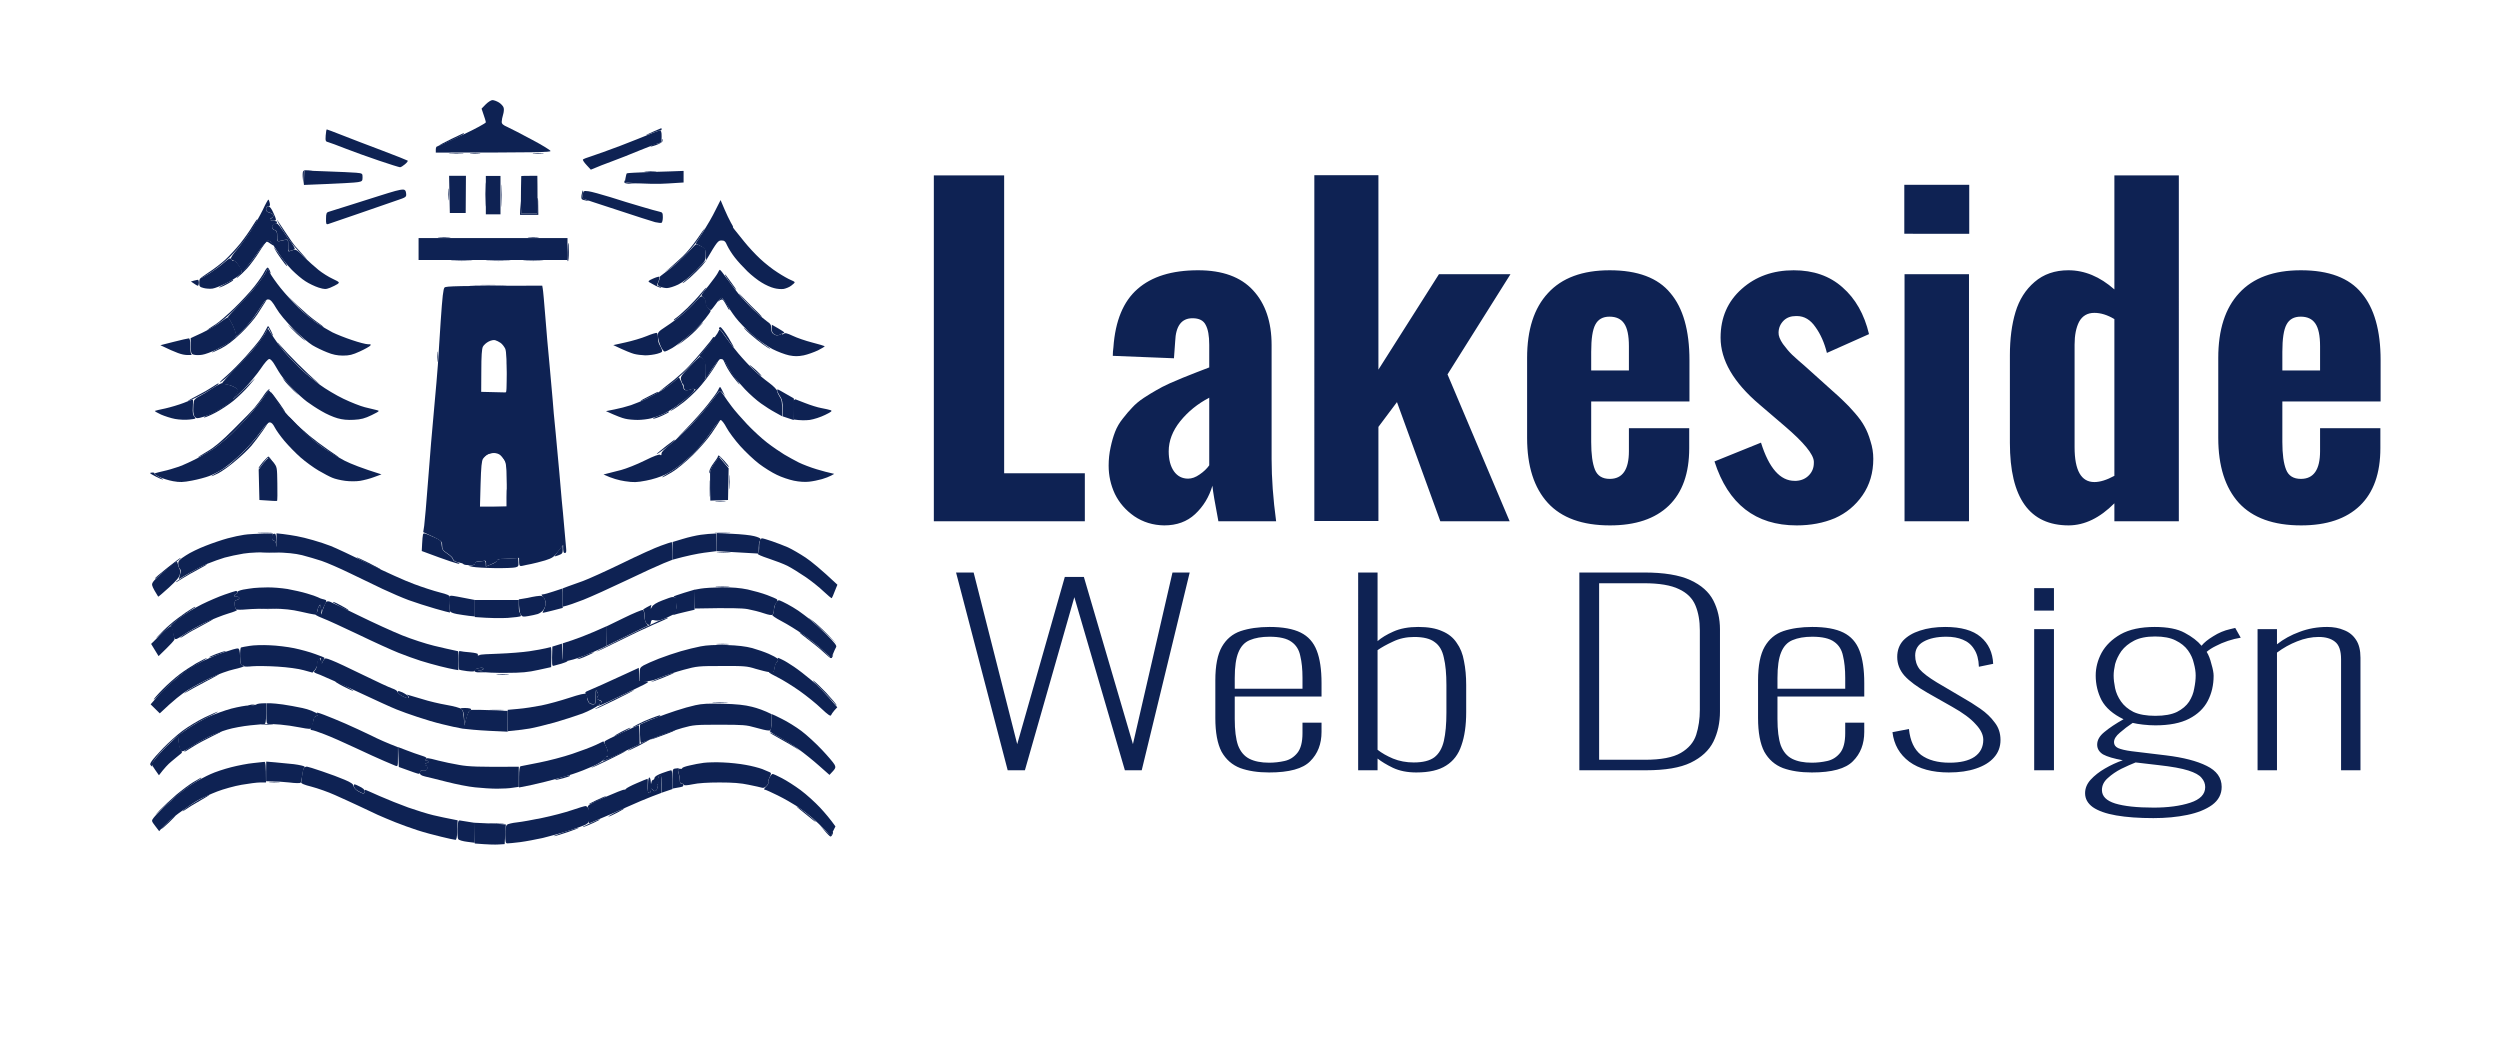 <svg version="1.2" xmlns="http://www.w3.org/2000/svg" width="2048" height="850"><style>.s0{fill:#0e2253}</style><g id="Layer 1 copy"><path id="Path 0" fill-rule="evenodd" class="s0" d="M403.4 82c1.2 0 3.6.9 5.4 2 1.7 1.1 3.5 3 3.8 4.3.4 1.2.1 3.8-.5 5.7-.6 1.9-1.1 4.5-1.1 5.8 0 1.7 1.1 2.7 4.8 4.3 2.6 1.2 11.6 5.8 19.9 10.3 8.4 4.4 15.3 8.7 15.3 9.3 0 1-10.1 1.3-94 1.3v-2.5c0-1.4.5-2.5 1-2.5.6 0 9.8-4.2 20.5-9.3 10.7-5 19.5-9.8 19.5-10.5 0-.6-.8-3.5-3.5-11.2l3.4-3.5c1.9-1.9 4.4-3.5 5.5-3.5zm-183 238c.5 0 3.4 3.9 6.5 8.7 3.5 5.6 9.7 12.8 16.6 19.8 6.1 6.1 15.3 14.1 20.5 17.7 5.2 3.7 13.6 8.8 18.5 11.3 5 2.5 13.7 6 30 11.1l-6 2.2c-3.3 1.3-8.5 2.6-11.5 3.1-3.1.5-8.4.5-12.2 0-3.8-.5-8.5-1.6-10.5-2.5-2.1-.8-7.2-3.5-11.3-5.9-4.1-2.4-10.7-7.2-14.7-10.7-4-3.5-9.9-9.6-13.3-13.6-3.3-3.9-6.9-9-8-11.2q-2-4-4-4c-1.4 0-3.9 2.6-7.9 8.2-3.2 4.6-10 12.2-15 17-5 4.9-11.9 10.6-15.3 12.8-3.5 2.3-8.7 5-11.5 6-2.9 1.1-9.2 2.8-14 3.7-7.4 1.4-9.9 1.5-15.5.5-3.8-.7-8.9-2.3-11.5-3.6-3.1-1.6-4.3-2.6-3.3-2.9.8-.3 4-1.1 7-1.8 3-.6 8.7-2.3 12.5-3.6 3.9-1.4 10.8-4.6 15.5-7.1 4.7-2.5 10.5-5.9 13-7.6 2.5-1.7 7.9-6 12-9.6 4.1-3.7 11.8-11.6 17-17.6 5.2-6 10.8-13.1 12.5-15.7 1.6-2.6 3.4-4.7 3.9-4.7zm3.1 117l-.2 3c-.2 2.1.1 3 1.2 3 1 0 1.6 1.3 1.9 4.2.2 2.4.3 1 .1-10.3l5.5.6c3 .4 8 1.1 11 1.7 3 .5 9.1 2 13.5 3.3 4.4 1.2 10.9 3.4 14.5 4.8 3.6 1.4 17.5 7.9 31 14.5s30.1 14.1 37 16.6c6.9 2.6 16.4 5.7 21.2 6.9 6 1.5 8.5 2.6 8 3.4-.4.6-.4 3.8-.1 7 .3 3.2.6 5.9.5 6.1-.1.1-5.5-1.3-12.1-3.2-6.6-1.9-16.3-5-21.5-6.9-5.2-1.9-14.9-6.1-21.5-9.2-6.6-3.2-18.7-9-27-13-8.2-4-18.6-8.5-23-10-4.4-1.4-11.6-3.6-16-4.7-5.8-1.4-12.3-2.1-23.5-2.3-10.1-.2-18.6.1-24.5 1-4.9.8-11.9 2.3-15.5 3.3-3.6 1.1-9.9 3.3-14 5-4.1 1.7-11.1 5.3-23.6 12.7l1.1-3.8c.7-2.8.7-4-.3-5-.7-.6-1.2-2.4-1.2-4 0-2.2 1.1-3.4 6.3-6.7 3.4-2.3 10.7-5.8 16.2-7.9 5.5-2.2 13.6-4.9 18-6.1 4.4-1.2 10.5-2.5 13.5-2.9 3-.5 9.6-.9 23.5-1.1zm363.5 0v14.5l-10.2 1.3c-5.7.8-13.8 2.4-25.8 5.7V444l8.3-2.5c4.5-1.4 11.1-2.9 14.7-3.4 3.6-.5 8-.9 13-1.1zm37.3 4c.7 0 4.4 1.1 8.2 2.4 3.9 1.3 9.7 3.6 13 5 3.3 1.5 9.8 5.3 14.5 8.4 4.6 3.1 12.4 9.4 26 22.2l-2.1 5.2c-1.1 2.9-2.2 5.5-2.5 5.8-.2.3-3.2-2.2-6.7-5.5-3.4-3.3-10.3-8.8-15.2-12.1-5-3.4-11.5-7.4-14.5-8.9s-10-4.2-15.5-6c-5.5-1.8-9.4-3.5-8.7-3.9.7-.3 1.1-2.3 1.1-4.9-.1-2.3.2-5 .6-6 .3-.9 1.2-1.7 1.8-1.7zm-163.5 41.1c.1-.1.2 3.5.2 15.9l-7.7 2c-4.3 1.1-8.1 2-8.5 2-.5 0-.1-1.1.7-2.5.8-1.4 1.5-3.9 1.5-5.5 0-1.7-.9-3.9-2-5-1.8-1.8-1.8-2-.2-2.1.9 0 4.9-1.1 8.7-2.4 3.9-1.2 7.1-2.3 7.3-2.4zm108 1c.1-.1.2 3.6.2 16.4l-7.7 1.8c-4.3 1-8.5 2.1-9.3 2.4-1.1.4-1.1.2.2-.8 1.1-1 1.8-3.3 2-7.1.2-4.5 0-5.9-1.2-6.3-.8-.3-1.3-.7-1-1 .3-.2 4.1-1.5 8.5-2.9s8.1-2.5 8.3-2.5zm-375.5 1c.4-.1.9.3 1.2.9.3.5-.2 1.2-1 1.5-.8.3-1.5.9-1.5 1.5 0 .5.3.9.8.9.4-.1 1.3-.1 2 0 .6 0 1.2.5 1.2 1.1 0 .5-.9 1.2-2 1.5-1.6.4-1.9 1.2-1.7 4 .1 2 .8 3.7 1.7 4.1.9.3-2.2 1.6-7 3-4.7 1.4-13.2 4.8-19 7.5-5.8 2.8-13.6 7.2-17.3 9.7-5.7 3.9-7 4.4-7.7 3.2-.5-.8-1.2-3.3-1.5-5.5-.3-2.2-1.1-4.2-1.6-4.5-.5-.3 2.8-3.3 7.3-6.8 4.6-3.4 12.8-8.5 18.3-11.2 5.5-2.7 13.8-6.3 18.5-7.9 4.7-1.6 8.8-3 9.3-3zm195.7 7.4h36v4.2c0 2.4.1 4.6.3 5 .1.5.6 1.4 1 2 .4.7.5 1.6.3 2-.2.5-5.1 1.1-10.7 1.5-5.7.3-14.1.3-26.9-.7zm249.8.4c.9.3 3.7 1.7 6.2 3s6.5 3.7 9 5.4c2.5 1.7 6.7 4.9 9.5 7.1 2.7 2.2 8.9 7.9 13.7 12.6 6.5 6.4 8.4 8.9 7.8 10-.5.8-1.6 3.2-4 9l-6.9-6.3c-3.7-3.4-10.9-9.1-15.9-12.7-5-3.6-13.1-8.6-17.9-11.1-5.1-2.7-8.3-4.9-7.6-5.3.7-.3 1.3-2 1.3-3.6s.7-4.3 1.5-5.9c1.2-2.1 2.1-2.7 3.3-2.2zm-368.5 1c1.2.5 11.9 5.6 23.7 11.4 11.8 5.8 27.8 13.1 35.5 16.2 7.7 3.1 19.4 6.9 26 8.5 6.6 1.6 13.7 3.2 19.8 4.5l.2 15.5-3.5-.6c-1.9-.3-7.1-1.5-11.5-2.6s-11.6-3.1-16-4.5-12.5-4.3-18-6.5S306.4 526 294 520c-12.4-5.9-25.8-12.1-29.8-13.6-5-2-6.8-3.1-5.7-3.7.8-.4 1.5-1.5 1.5-2.5 0-.9.6-2.6 1.4-3.7 1.4-1.9 1.5-1.7 1.7 7l1.5-4.5c.8-2.5 1.9-5 2.4-5.7.7-.8 1.8-.9 3.3-.4zm256.3 6.8c.8.3 1.3 2.3 1.3 4.9.1 2.6.7 5.1 1.7 6.1 1.6 1.7 1.5 1.9-.7 2.7-1.3.6-9.1 4.3-31.9 15.6l-.5-15.7 14.4-7c7.9-3.9 15-6.8 15.7-6.6zm-66.3 27.6l.4 7.4c.3 7 .4 7.3 2.5 6.6 1.4-.4 2-.3 1.7.3-.4.5-2.6 1.4-5 2.1-2.4.7-5.2 1.4-6.2 1.7-1.6.5-1.7-.2-1.2-15.7zm-265.4 3.9c1.2.2 1.6 1.9 1.8 7 .2 5.2.6 6.7 1.7 6.7.8 0 1.5.4 1.5.8s-3.7 1.6-8.2 2.6c-4.6 1-12.9 4-18.8 6.8-5.8 2.7-14.3 7.3-18.9 10.1-4.7 2.9-11.8 8.4-23.1 19.2l-7.5-7.4 5-5.7c2.8-3.2 8.3-8.7 12.3-12.3 4-3.6 9.8-8.3 13-10.4 3.1-2.1 8.9-5.3 12.7-7.2 3.9-1.9 11.5-5.1 17-7 5.5-1.9 10.7-3.4 11.5-3.2zm68.1 10.4c.4 1.6.7 2.4.8 1.8 0-.5.7-1.8 1.4-2.8 1.2-1.7 1.4-1.7 6.7.4 3 1.1 14.5 6.5 25.5 11.9s21.8 10.4 24 11.1c2.2.7 4.2 2 4.3 2.9.2.8 2.1 2.4 4.3 3.5 2.1 1.1 4.2 1.7 4.7 1.2.4-.4 0-1.2-.8-1.8-1.2-.8-1.1-.9.5-.5 1.1.3 6.3 1.8 11.5 3.4 5.2 1.7 14.2 3.8 20 4.8 5.8 1 11.3 2.5 12.2 3.4 1.1 1 1.8 3.5 2.3 13.5l1.5-5.8c.9-3.5 2.2-6.3 3.3-6.8 1-.5 8.1-.5 30.7.6v17l-15.2-.7c-8.4-.4-18.2-1.3-21.8-1.8-3.6-.6-11-2.2-16.5-3.6-5.5-1.3-14.7-4-20.5-6-5.8-1.9-13.4-4.6-17-6.1-3.6-1.4-17.7-7.8-31.5-14.3-13.7-6.4-27.7-12.7-31-14-5.8-2.1-5.9-2.3-4.2-4.1.9-1 1.6-3.1 1.5-4.7-.1-1.5.4-3.3 1.2-4 1.1-1.1 1.5-.8 2.1 1.5zm374.3-2.7c.4 0 2.1.8 3.9 1.7 1.8.8 5.9 3.4 9.2 5.6 3.3 2.2 9.8 7.2 14.4 11.1 4.7 3.9 11.3 10.5 21.1 22.1l-2.3 2.5c-1.2 1.4-2.5 3.2-2.8 4-.4 1.1-2.5-.3-8-5.5-4-3.9-12.1-10.4-17.9-14.5-5.8-4.1-13.8-9-17.8-11-3.9-1.9-7.2-3.8-7.2-4.2 0-.4.9-.5 2-.3 1.7.4 2.1-.1 2.5-3.2.3-2.1 1.2-4.3 2-5 .8-.7 1.3-1.7.9-2.3-.3-.5-.3-1 0-1zM394.2 547c.9 0 1.7.4 1.7.9 0 .6-1.2 1.1-2.7 1.2-2.5.1-2.4.2 4.2 1.6l-4.2.1c-3 .1-4.3-.3-4.5-1.3-.2-.8.6-1.6 1.7-1.9 1.1-.2 2.8-.5 3.8-.6zm129.1.1l.6 10.8h3.5c1.9 0 3.5.4 3.6.8 0 .4-5.3 3.2-11.8 6.2-6.4 3.1-15.6 7.4-20.3 9.7-4.6 2.2-8.7 3.8-9 3.6-.3-.3.1-.7.8-.9.7-.2.9-.9.5-1.6q-.8-1.3.5-.5c.7.4 1.2.3 1.2-.3 0-.5-.9-1.2-2-1.5-1.1-.2-2-.8-2-1.2 0-.4.4-1.2.9-1.8.4-.5.2-2-.5-3.5-1.3-2.3-1.3-2-1.4 3.8 0 6.2 0 6.2-2.7 6-2.1-.2-3-1-3.6-3.3-.5-1.6-1.3-3.8-1.8-4.7-.7-1.4-.3-2 1.9-2.8 1.5-.6 6.5-2.8 11.2-4.9 4.7-2.1 13.4-6.1 19.5-8.9zm-306.7 77c.9-.1 1.3 2.2 1.3 16.9h-4.8c-2.6 0-9.4.9-15.2 1.9-5.8 1-14.8 3.5-20 5.5-5.2 2-12.2 5.2-15.5 7-3.3 1.8-10.5 6.7-16 10.8-5.5 4-11.4 9-16 14.7l-3.2-4.2c-3.2-4.2-3.2-4.3-1.4-6.7 1-1.4 4.7-5.2 8.2-8.5 3.6-3.3 8.9-8.1 11.9-10.7 3-2.5 8.6-6.6 12.5-9 3.8-2.5 10.1-5.9 14-7.6 3.8-1.8 11.5-4.3 17-5.7 5.5-1.4 13.6-3 18-3.4 4.4-.5 8.5-.9 9.2-1zm34.8 3.9c.5 0 6.2 1.7 12.5 3.9 6.3 2.1 14.6 5.2 18.5 6.9 5.2 2.2 7 3.5 7.2 5.1.2 1.1 1.7 3 3.5 4.1 1.8 1.1 3.8 2 4.5 2 .7 0 1.3-.7 1.3-1.5 0-.9.1-1.5.2-1.5.2-.1 5.5 2.3 11.8 5.1 6.3 2.8 16.9 7 23.5 9.4 6.6 2.3 15.8 5.2 20.5 6.3 4.7 1.1 11.1 2.5 20 4.2l-.3 8c-.1 5.6-.6 8-1.5 8-.7 0-5.8-1.1-11.5-2.5-5.6-1.3-14.5-3.7-19.7-5.4-5.2-1.7-13.3-4.6-18-6.5-4.7-1.9-11.2-4.6-14.5-6.1-3.3-1.6-10.3-4.8-15.5-7.3-5.2-2.4-14-6.5-19.5-8.9-5.5-2.5-14.1-5.5-19-6.8-6.4-1.6-8.9-2.7-8.7-3.7.2-.7.6-3.6.9-6.3.3-2.8 1.1-5.4 1.7-5.8.6-.4 1.5-.7 2.1-.7zm305 1.2c.5 0 .4.1-.3.3-.9.4-1 1.3-.2 3.7.5 1.8 1 4.5 1 6 0 1.8.5 2.8 1.5 2.8.8 0 1.5.4 1.5 1 0 .5-.4 1.2-.8 1.4-.4.2-2.4.6-8.2 1.6v-8c0-7.6.1-8.1 2.2-8.4 1.3-.2 2.7-.4 3.3-.4zm76.5 4.8c.5 0 4 1.5 7.7 3.5 3.7 1.9 10.6 6.3 15.3 9.8 4.7 3.5 11.8 9.9 15.9 14.3 4 4.3 8.5 9.6 12.6 15.4l-4 8-4-4.5c-2.2-2.4-6.9-6.9-10.5-10.1-3.6-3.1-9.4-7.5-13-9.9-3.6-2.3-10.7-6.4-15.8-8.9-5.1-2.5-9.7-4.6-10.2-4.6-.6 0-1-.3-1-.5 0-.3.9-1.4 2-2.5s1.8-2.5 1.5-3c-.3-.6.2-2.4 1-4 .8-1.7 2-3 2.5-3zm-91.3 1c.2 0 .3 3.2.3 14.5l-7.7 2.9c-4.3 1.6-13.7 5.6-20.8 8.8-7.2 3.3-17.1 7.6-31 13.4v-6.1c0-3.3-.4-6.7-.8-7.5-.5-1.2 2.5-2.9 14.1-8 8-3.5 15.1-6.3 15.7-6.1.5.1 1.2-.2 1.5-.8.3-.5 4.2-2.6 8.7-4.5 4.6-2 8.5-3.6 8.8-3.6.3 0 .4 2.5.2 5.6-.1 3.9.2 5.8 1 6 .7.2 1.4-.6 1.5-1.9.3-2 .4-2 1.8-.6 1.2 1.3 1.7 1.3 2.7.2.7-.7 1.1-2 .8-2.8-.3-.9-.2-1.5.2-1.5s.6-1.5.4-3.3c-.2-2 .2-3.5 1-4 .8-.4 1.5-.7 1.6-.7zm-152.8 39l12.8.6c7 .4 12.8.7 12.8.8 0 0-.2 3.7-1 16.1l-5 .3c-2.8.2-8.3.1-19.5-.8z"/><path id="Path 1" class="s0" d="M223.5 437.6c-.5.4-.8 1.8-.7 3.1.1 1.3.8 2.3 1.7 2.3 1 0 1.6 1.3 1.9 4.2.1 2.4.3 1.2.2-2.6-.1-3.9-.6-7.1-1.2-7.3-.6-.2-1.4 0-1.9.3zm363.6 6.5l-.1 7.4c21.3 1.2 29.1 1.7 31 1.8l3.5.2c0-7.2.3-9.7.8-10.2.4-.4.8-1.3.7-1.8 0-.6-2.3-1.6-5.2-2.3-2.9-.8-11-1.6-17.9-1.9l-12.6-.6zm-45.6 2.9c-4.4 1.5-18.8 8-32 14.5-13.2 6.4-27.6 12.9-32 14.5-4.4 1.5-10 3.5-12.3 4.4L461 482v15c4.2-.9 10.6-3.2 17-5.7 6.3-2.5 22-9.6 35-15.8 12.9-6.2 26.7-12.5 30.7-14.1l7.3-2.9c0-11.2-.4-14.5-.8-14.4-.4 0-4.3 1.3-8.7 2.9zm-405.6 19.8c-5.1 4.3-9.9 8.7-10.6 10-1.2 1.9-1 2.8 1.3 7 1.5 2.6 2.8 4.8 3 5 .2.1 4.2-3.3 8.8-7.5 6.4-5.9 8.6-8.6 9-11 .3-1.8.1-3.9-.4-4.5-.5-.7-1.1-2.5-1.4-4-.5-2.6-.6-2.6-9.7 5zm72.1 14.9c-2 .2-5.9.8-8.8 1.3-2.9.6-5 1.5-4.7 2 .2.6-.2 1.2-1 1.5-.9.3-1.5 1-1.5 1.5 0 .6.3 1 .7.9.4-.1 1.3-.1 2 0s1.3.6 1.3 1.1c0 .6-.9 1.2-2 1.5-1.6.4-2 1.2-1.8 3.8.1 1.7.7 3.5 1.2 3.9.6.4 4.4.4 8.6 0 4.1-.4 13.5-.6 21-.6 9.8.1 16 .8 23 2.4 5.2 1.2 10.4 2.3 11.5 2.4 1.4.2 2-.4 2.2-2.1.1-1.2.8-3.3 1.5-4.5 1.2-2.2 1.3-2 1.8 2.2.4 2.5.7 3.6.8 2.5.1-1.1 1-3.7 2.1-5.7 1.6-2.9 1.7-3.9.8-4.3-.7-.3-1.9-.7-2.7-.8-.9-.2-2.4-.8-3.5-1.4-1.1-.6-5.2-2-9-3.1-3.9-1.2-11.1-2.8-16-3.7-5-.8-12.4-1.4-16.5-1.3-4.2 0-9.1.3-11 .5zm366 .5l-5.5 1 .5 15.3c30-.6 38.9-.3 43.5.5 3.8.7 9.8 2.2 13.2 3.4 4.2 1.4 6.5 1.8 7.2 1.1.6-.5 1.1-2.3 1.1-4-.1-1.6.7-4 1.7-5.3 1.1-1.5 1.4-2.7.8-3.2-.6-.5-4.2-2.1-8-3.5-3.9-1.5-11.1-3.5-16-4.6-6.3-1.3-12.7-1.8-21-1.8-6.6.1-14.5.6-17.5 1.1zm-206.1 7.1c-.1.6-.1 3 0 5.2s.4 4.8.6 5.8c.3 1.2 2.1 2 5.7 2.7 2.9.5 7.4 1.2 10 1.5l4.8.5v-13.5c-13.6-2.7-18.3-3.5-19.3-3.5s-1.8.6-1.8 1.3zm68.1-.3c-2 .5-5.2 1.1-7.3 1.4l-3.7.6c.2 8.1.8 11.4 1.6 12.5 1.2 1.8 2 1.9 6.1 1.2 2.6-.4 6.1-1.2 7.8-1.7 1.6-.5 3.7-2 4.7-3.4s1.8-3.7 1.8-5.1c0-1.4-.5-3.4-1-4.5-.7-1.3-2-2-3.8-1.9-1.5.1-4.3.5-6.2.9zm106.5 2.9q-7 2.7-8.4 5.2c-1 1.9-1.2 2-.9.4l.4-2c-6.1 3.1-7.3 4.1-6.7 4.3.6.1 1.1 2.2 1.1 4.7 0 2.7.6 5.1 1.5 6 .8.8 1.9 1.5 2.5 1.5.5 0 1.1-1 1.2-2.2.2-1.5.8-2.1 1.8-1.9.8.3 2.6.5 4 .5 1.3 0 5.2-1.4 8.5-3l6-2.9c1.7-11.7 1.6-12.5.1-13-.9-.3-2.2-.5-2.9-.4-.7 0-4.4 1.3-8.2 2.8zm-411.4 28.4l-7.3 7.2 6.1 10c10.5-10.1 13.4-13.4 13.1-14-.2-.5-.6-3.1-1-5.7q-.7-4.8-2.1-4.8c-.8 0-4.8 3.3-8.8 7.3zm355.4-2.7c-5.5 2.4-13.5 5.5-17.8 6.9L461 527v15c5.8-.6 12.2-2.7 18-5 5.7-2.3 12.1-5 14.2-6.1l3.8-1.9c0-12.4-.2-16-.3-15.9-.1 0-4.7 2-10.2 4.5zm-282 11.5c-3.3.5-6.5 1.1-7 1.3-.6.2-.9 3.4-.8 7.5.2 5.5.6 7.1 1.8 7.1.8 0 1.5.3 1.5.8 0 .4 3 .4 6.7 0 3.7-.3 13.1-.2 20.8.3 8.1.5 17 1.7 21.2 2.9l7.3 2c3.1-3.1 3.9-5.2 3.9-6.7 0-1.6.7-3.5 1.6-4.3 1.4-1.3 1.5-1.2 1.5 1.5v3c2.2-3.9 2.9-5.2 2.9-5.5.1-.3-3.4-1.7-7.7-3.2-4.2-1.6-12-3.7-17.2-4.8-5.3-1.1-14.3-2.2-20-2.4-5.8-.3-13.2-.1-16.5.5zm369.5.4c-4.2.8-11.5 2.6-16.3 4-4.8 1.4-12.9 4.1-18 6.1s-10.7 4.5-12.5 5.5c-3 1.8-3.2 2.3-3.2 7.4v5.5c7.3.5 10.7-.3 16.5-2.8 4.4-1.8 13.1-4.8 19.5-6.5 11-3 12.3-3.1 31.5-3.1 18.2-.1 20.6.1 27.5 2.3 4.1 1.2 9.1 2.5 11.2 2.7 3.7.4 3.8.3 4.3-3.3.4-2.1 1.3-4.5 2.1-5.3 1.1-1.2 1.2-1.7.1-2.7-.7-.6-3.8-2.3-7-3.7-3.2-1.4-9.2-3.5-13.5-4.7-5.4-1.4-11.8-2.2-21.2-2.5-9.1-.2-16 .1-21 1.1zm-127 1.6c-2 .5-7.9 1.6-13.3 2.4-5.4.8-16.6 1.7-25 2-8.4.2-15.4.7-15.7 1-.2.3-.8.5-1.2.5-.5 0-.6-.4-.3-1 .2-.6-2.3-1.2-6.3-1.6-3.7-.3-7.4-.7-8.2-1-1.3-.3-1.5.9-1.5 7 0 4.1.2 7.7.5 8 .2.4 3.3 1 6.7 1.4 4.7.5 6.2.4 6.2-.5.1-.7 1.1-1.5 2.3-1.8 1.2-.2 2.8-.5 3.5-.5.7 0 1.3.5 1.3 1 0 .6-1.3 1.1-2.8 1.1-2.3.1-2.2.3 1.3 1.2 2.2.6 11.2 1 20 .9 12.7 0 18.1-.5 26.5-2.4l10.5-2.3c.4-12.8.2-16.4-.3-16.4-.4.1-2.3.5-4.2 1zm41 39.7c0 6-.1 6.2-2.5 6.2-1.5 0-2.9-.8-3.5-2-.6-1.1-1-2.8-1-3.7 0-1-.5-2.2-1-2.8-.7-.7-5.3.4-13.8 3.2-7 2.3-17.2 5.1-22.7 6.2-5.5 1.1-14 2.4-18.8 2.8l-8.8.8.1 17.5c8.9-.8 14.4-1.6 18-2.2 3.5-.6 12.6-2.8 20.2-4.9 7.6-2.2 17.9-5.5 23-7.4 5.1-2 10.8-5 12.8-6.6 1.9-1.7 3-3.3 2.5-3.5-.6-.2-1.7-.8-2.5-1.3-1.2-.7-1.3-1.3-.5-2.3.8-.9.8-2-.2-3.8-1.2-2.3-1.3-2-1.3 3.8zm-162-3.5c0 .6 1.8 2.1 4 3.2 2.1 1.1 4.2 1.7 4.4 1.3.3-.5 0-1.4-.7-2.1-.7-.6-2.5-1.8-4-2.5-1.5-.6-3-1.2-3.2-1.2-.3 0-.5.6-.5 1.3zm52.2 13.9c1.2.9 1.8 3 2 7.3l.3 6c2.3-9.1 3.5-11.9 4.2-12.1.7-.2 1.3-.8 1.3-1.4 0-.5-2.2-1-4.8-1-4.1 0-4.5.2-3 1.2zM218 631.9v8.1c8.1 0 14.3.5 19 1 4.6.6 8.8.7 9.2.3.4-.4 1.1-3.4 1.5-6.6.4-3.1 1.1-5.7 1.5-5.7.4 0 .5-.4.3-1-.3-.5-4.3-1.4-8.8-2-4.5-.5-11.5-1.2-15.4-1.5l-7.2-.6zm358.5-7c-3.2.4-8.5 1.4-11.7 2.2-3.3.7-5.9 1.7-5.9 2.1 0 .4-.3.7-.7.6h-2c-1 .1-1 .9-.3 3.4.6 1.8 1 4.5 1 6 0 1.8.6 2.7 1.5 2.7.8 0 1.6.5 1.8 1 .1.7 2.8.5 7.2-.4 4.4-1 12.6-1.5 22-1.5 10.9 0 17.5.5 24 1.9 5 1 9.8 2.1 10.8 2.4 1 .4 2.5-.1 3.7-1.4 1.1-1.1 1.8-2.4 1.5-3-.3-.5.2-2.4 1.1-4.2 1.3-2.7 1.4-3.4.3-4-.8-.4-3.6-1.6-6.4-2.7-2.7-1-8.8-2.6-13.5-3.4-4.7-.9-13-1.8-18.5-2-5.5-.3-12.6-.1-15.9.3zm-34 8.4c-3.8 1.4-6.1 2.8-6.3 3.9-.1 1-.7 1.7-1.3 1.7-.5 0-1.1 1.1-1.3 2.3q-.4 2.2-.5-1c-.1-1.8-.6-3.3-1.2-3.3-.5 0-1 2.1-1 4.5 0 2.5-.1 5.3-.2 6.2-.2.9.3 1.8 1 2 .7.2 1.3-.6 1.5-1.8.2-2 .4-2.1 1.7-.7 1.3 1.3 1.7 1.3 2.8.2.7-.7 1-2 .7-2.9-.3-.8-.1-1.5.3-1.5s.6-1.4.4-3.2c-.3-2.3.1-3.5 1.2-4 1.4-.7 1.6.2 1.7 6.5v7.2l8.9-3c0-13.3-.3-15.4-1.2-15.4-.7.1-4 1.1-7.2 2.3zM289.9 644c0 1.1 1.4 2.8 3.3 3.9 1.8 1.1 3.8 2 4.5 2 .7 0 1.2-.8 1.2-1.8 0-1.1-1.7-2.6-4.5-3.9-4.4-2.2-4.5-2.2-4.5-.2zm178.5 19.7c-5.5 1.9-16.3 4.7-24 6.3-7.7 1.6-17.1 3.3-20.9 3.7-3.8.4-7.6 1.3-8.3 2-.8.8-1.3 3.8-1.3 8.2 0 6 .3 7 1.8 7 .9 0 5.5-.4 10.2-1 4.7-.6 13.2-2.2 19-3.5 5.8-1.4 15.5-4.1 21.5-6.1 6.1-1.9 11.9-4 13-4.6 1.1-.6 2.4-1.5 2.8-2.2.4-.6.7-3.1.7-5.6 0-2.4-.4-5.1-1-6-.5-.8-1.5-1.5-2.2-1.6-.7 0-5.8 1.5-11.3 3.4zM374.8 679c-.2 4 .1 7.8.6 8.5.6.7 3.8 1.7 7.3 2.1l6.2.8.2-16.3c-6.7-1-9.8-1.5-11.3-1.8-2.5-.5-2.5-.4-3 6.7z"/><path id="Path 2" class="s0" d="M215.8 324.3c-1.9 2.8-5.2 7.2-7.3 9.7-2.1 2.5-9.9 10.5-17.2 17.7-9.7 9.7-15.5 14.6-21.3 18-4.5 2.7-8.1 4.9-8 5 0 .2 1.9-.7 4.2-1.8 2.4-1.2 6.3-3.6 8.8-5.3 2.5-1.7 7.9-6 12-9.6 4.1-3.7 11.6-11.3 16.5-17.1 5-5.7 10.6-12.7 12.5-15.4 1.8-2.8 3.8-5.3 4.4-5.7q1.1-.8 0-.8c-.7 0-2.7 2.4-4.6 5.2zm9.4 2.9c2.4 3.4 5.8 7.7 7.6 9.8 1.8 2 .2-.8-3.6-6.2-3.7-5.3-7.1-9.7-7.5-9.7-.5 0 1.1 2.7 3.5 6.1zm17.3 21c3.8 3.9 11.6 10.5 17.1 14.7 5.6 4.3 12.1 8.8 14.5 10.1 2.4 1.3 4.2 2.2 3.9 1.9-.3-.3-4.3-3.2-9-6.3-4.7-3.2-11.9-8.6-16-12-4.1-3.4-9.4-8.3-11.8-10.9-2.3-2.5-4.5-4.6-5-4.6-.4 0 2.4 3.2 6.3 7.1zm-29.3 6.1c-3.3 4.6-9.8 11.9-14.4 16.4-4.5 4.4-9.9 9.2-11.8 10.7-1.9 1.4-6 3.9-9 5.6-3 1.7-5.2 3.1-4.8 3.1.5 0 3-1.1 5.8-2.5 2.7-1.4 8.9-5.8 13.7-9.9 4.9-4 10.9-9.7 13.4-12.7s6.6-8.4 9.2-12.2c2.6-3.7 4.5-6.7 4.3-6.7-.3 0-3.2 3.7-6.4 8.2zM123 387.6c0 .3 2.2 1.6 5 3 2.7 1.4 5.2 2.4 5.5 2.2.3-.1-1.3-1.1-3.5-2.2-2.1-1.1-3.7-2.3-3.5-2.8.3-.4-.4-.7-1.5-.7s-2 .2-2 .5zm92 65.2c3 .2 8.2.2 11.5 0 3.3-.2.8-.3-5.5-.3s-9 .1-6 .3zm373 0c2.5.2 6.7.2 9.5 0 2.7-.2.7-.3-4.5-.3s-7.5.1-5 .3zm-296 3.8c0 .3 4.5 2.7 10 5.5 5.5 2.7 10 4.8 10 4.5 0-.3-4.5-2.7-10-5.5s-10-4.8-10-4.5zm-155 8.6c-5.6 4.4-10.1 8.3-10.1 8.7 0 .4.8 0 1.8-.9s5.4-4.5 9.8-7.9c4.4-3.5 8.4-6.7 8.9-7.2.6-.4.7-.8.4-.8-.3 0-5.2 3.6-10.8 8.1zm24.5.7c-3.9 2.1-9.3 5.3-12 7.1-2.8 1.8-5.2 3.5-5.4 3.7-.2.3.3.2 1-.2.8-.4 3.2-1.9 5.4-3.3s7.6-4.5 12-6.8 7.6-4.2 7-4.2c-.6 0-4.2 1.6-8 3.7zM587 480.8c2.5.2 6.7.2 9.5 0 2.7-.2.7-.3-4.5-.3s-7.5.1-5 .3zm-188.5 11c3.3.2 8.9.2 12.5 0 3.6-.2.9-.3-6-.3s-9.8.1-6.5.3zM278 496.6c3.6 1.9 6.9 3.4 7.5 3.4.6 0-1.7-1.6-5.1-3.4-3.3-1.9-6.7-3.5-7.5-3.5-.8.1 1.5 1.6 5.1 3.5zm-125.9 5.2c-3.9 2.7-9.7 7-12.8 9.8-3.2 2.7-7.8 7.2-10.3 10-2.5 2.7-.2.9 5-4 5.2-5 13.1-11.4 17.5-14.3 4.4-3 8.2-5.6 8.4-5.8.2-.2.2-.4-.1-.4-.4 0-3.8 2.1-7.7 4.7zm62.4-3c2.7.2 7.5.2 10.5 0s.8-.3-5-.3-8.3.1-5.5.3zm325 9.9c-3.3 1.4-16.2 7.5-28.7 13.7-12.5 6.2-22.5 11.3-22.3 11.4.3.2 8.5-3.7 18.3-8.6 9.7-4.9 22.7-11 28.7-13.6 6-2.6 11.2-4.9 11.4-5.1.2-.2 0-.4-.5-.3-.5 0-3.6 1.2-6.9 2.5zm-376.7 4.2c-5.8 3.1-11.9 6.7-13.5 8-1.5 1.3-2.1 2-1.3 1.6.8-.4 2.8-1.7 4.5-2.8 1.6-1.2 7.5-4.4 13-7.3 5.5-2.9 9.5-5.2 9-5.2-.6-.1-5.8 2.5-11.7 5.7zm424.7 14.9c2.2.2 6 .2 8.5 0s.7-.4-4-.4-6.7.2-4.5.4zm-410.3 7.9c-3.4 1.3-6.1 2.6-5.9 2.9.1.2 3.6-.9 7.7-2.5s6.8-2.9 6-2.8c-.8 0-4.3 1.1-7.7 2.4zm302.2 1.1c-3.3 1.4-6.2 2.7-6.5 3-.3.3.6.2 2-.2s4.8-1.8 7.5-3.1c2.8-1.2 4.6-2.2 4-2.2-.5 0-3.7 1.1-7 2.5zm-318.5 6.5c-4.1 2.4-10.4 6.5-14 9.3-3.6 2.7-9.8 8.2-13.7 12.2-4 4-7.3 7.8-7.3 8.3 0 .5 3-2.2 6.8-6.1 3.7-3.9 9.6-9.5 13.2-12.4 3.6-2.9 10.6-7.6 15.5-10.4 5-2.8 8.6-5.1 8-5.1-.5 0-4.4 1.9-8.5 4.2zm380.7 11.6c-4.8 2-8.6 3.8-8.5 3.9.2.1 4.8-1.5 10.3-3.7 5.5-2.2 9.3-3.9 8.5-3.9-.8 0-5.4 1.7-10.3 3.7zm-374.7 3.3c-6.3 3.3-12.6 6.9-14 8.1l-2.5 2c4.7-2.8 11.4-6.4 18-9.9 6.6-3.4 11.6-6.2 11-6.2-.5 0-6.2 2.7-12.5 6zm240.5-5.4c2.2.2 6 .2 8.5 0s.7-.4-4-.4-6.7.2-4.5.4zm-126.5 9.3c4.1 2.1 8 3.9 8.5 3.9.6 0-2.2-1.8-6.1-3.9-3.9-2.2-7.7-4-8.5-4-.8.1 2 1.9 6.1 4zm221.5 11c-8.8 4.3-15.5 7.8-15 7.8.6.1 8.2-3.5 17-7.8s15.5-7.8 15-7.8c-.5-.1-8.2 3.5-17 7.8zm-100.5 8.7c2.5.2 6.8.2 9.5 0 2.8-.2.7-.3-4.5-.3s-7.5.1-5 .3zm-243.5 58.9c-3.3 2-9.6 6.7-14 10.4-4.4 3.8-10.5 9.5-13.5 12.6-5 5.3-4.8 5.2 2-1.2 4.1-3.8 10.2-9.2 13.5-11.9 3.3-2.8 8.8-6.8 12.3-9 3.4-2.2 6.3-4.1 6.2-4.3 0-.1-.1-.2-.3-.2-.1 0-2.9 1.6-6.2 3.6zm62.5.1c1.9.2 5.3.2 7.5 0s.6-.4-3.5-.4-5.9.2-4 .4zm-58.5 14.8c-4.4 2.5-9.3 5.7-11 7.1-1.6 1.4-2.3 2.2-1.5 1.8.8-.4 2.2-1.3 3-1.9.8-.7 5.6-3.6 10.5-6.4 5-2.8 8.6-5.1 8-5.1-.5 0-4.6 2-9 4.5zm326 0c-3.9 1.8-6.5 3.3-6 3.3.6.1 4.1-1.4 8-3.3 3.9-1.8 6.6-3.3 6-3.3-.5-.1-4.1 1.4-8 3.3zm165.9 6.7c1.6 1.3 5.9 4.7 9.5 7.7 3.6 3 5.5 4.2 4.1 2.7-1.4-1.6-5-4.7-8-7-3-2.4-6.2-4.6-7-5-.8-.4-.2.3 1.4 1.6zm-150.4 3.3c-3.6 1.9-6 3.4-5.5 3.4.6 0 3.9-1.5 7.5-3.4s6-3.4 5.5-3.4-3.9 1.5-7.5 3.4zm-366.6 7.9c-3.2 3-5.7 5.5-5.4 5.7.3.2 3.2-2.2 6.5-5.4 3.2-3.1 5.7-5.7 5.4-5.7-.3 0-3.2 2.4-6.5 5.4zm351.1-1.3c-1.1.5-4.5 2-7.5 3.4s-4.4 2.2-3 1.9c1.4-.4 5.2-2 8.5-3.5s5.6-2.8 5-2.8c-.5 0-1.9.5-3 1zm-87 2.6c2.8.2 7.5.2 10.5 0s.8-.3-5-.3-8.2.1-5.5.3zm273.6 5.1c2.4 3 4.9 5.4 5.4 5.4s1.3-1 1.7-2.1c.5-1.3.4-1.9-.2-1.6-.5.3-1 1.3-1 2.2 0 1.2-1.7 0-5.1-3.7l-5.1-5.5zm-212.7 1.7c-5.5 1.9-9.3 3.4-8.5 3.4.9 0 6-1.5 11.5-3.4s9.4-3.4 8.5-3.4c-.8 0-6 1.6-11.5 3.4z"/><path id="Path 3" class="s0" d="M369.8 113.8c-5.3 2.6-10 5.1-10.5 5.5-.4.5 1.9-.4 5.2-1.8 3.3-1.5 8.1-3.8 10.7-5.1 2.7-1.3 4.8-2.6 4.8-2.9 0-.3-.1-.5-.3-.4-.1 0-4.6 2.2-9.9 4.7zm-.8 11.9c3 .2 7.5.2 10 0s0-.3-5.5-.3-7.5.1-4.5.3zm-157 311c2.5.2 6.7.2 9.5 0 2.7-.2.7-.3-4.5-.3s-7.5.1-5 .3zm374.5 0c2.7.2 7.5.2 10.5 0s.8-.3-5-.3-8.3.1-5.5.3zm77 70.5c2.2 1.8 8 7.1 13 11.8l9 8.5c-10.9-11.4-16.7-16.7-20-19.1-3.3-2.5-4.2-3-2-1.2zm-8.4 11c-.1.2 3.1 2.8 7.1 5.8 4 3 9.9 7.8 13 10.7 5.7 5.2 5.8 5.3 6.9 3 .9-1.9.8-2-.3-.5-1.2 1.6-1.6 1.4-4.8-1.8-1.9-2-7.1-6.4-11.5-9.8-4.4-3.5-8.5-6.6-9.1-7-.7-.4-1.3-.6-1.3-.4zm16.5 45.3c4.5 4.4 9.6 9.8 11.4 12 1.7 2.2 2.8 3.1 2.2 2-.5-1.1-4.3-5.5-8.3-9.9-4.1-4.3-8.8-8.8-10.4-9.9-1.6-1.2.6 1.5 5.1 5.8z"/><path id="Path 4" class="s0" d="M385.5 125.7c1.6.2 4.8.2 7 0s.9-.4-3-.4-5.6.2-4 .4z"/><path id="Path 5" class="s0" d="M437 125.7c1.9.2 5.3.2 7.5 0s.6-.4-3.5-.4-5.9.2-4 .4z"/><path id="Path 6" fill-rule="evenodd" class="s0" d="M266.8 111c-.3 4.5-.1 5 2.2 5.5 1.4.4 7.7 2.7 14 5.2s18.7 6.9 27.5 9.9 16.6 5.4 17.2 5.4c.7 0 2.5-1.1 4-2.4 1.6-1.3 2.6-2.7 2.3-3-.3-.3-9.9-4.1-21.5-8.5-11.6-4.3-26.2-10-32.6-12.5-6.4-2.5-11.9-4.6-12.2-4.6-.3 0-.7 2.2-.9 5zm264.7-.8c-3.9 1.6-14.4 5.8-23.5 9.3-9.1 3.4-19.5 7.2-23.3 8.4-3.7 1.1-6.9 2.4-7.2 2.8-.2.5 1.1 2.5 3 4.5l3.5 3.8c5.8-2.5 11.8-4.8 17-6.7 5.2-1.9 15.9-6.1 23.8-9.4 7.8-3.2 14.9-5.9 15.7-5.9 1.1 0 1.5-1.2 1.5-5 0-4.1-.3-5-1.7-4.9-1 0-4.9 1.4-8.8 3.1zm-282.4 35.4l-.1 5.9c31.4-1.2 42.2-1.9 44.3-2.3 3.4-.6 3.7-1 3.7-4 0-3.1-.1-3.2-5.2-3.7-2.9-.2-13.7-.8-23.9-1.1l-18.6-.7zm283.7-4.7c-10.3.4-18.9.8-19.3 1.1-.3.3-.8 2.1-1.1 4l-.6 3.5c17.5 1.3 28.4 1.3 35.4.8l12.8-.8V140c-6.6.3-16.9.6-27.2.9zm-164.6 18.4l.3 15.2h13l.2-30.5h-13.8zm29.8.5v15.8h12v-31.5h-12zm29-15.5c0 .1-.1 4.7-.2 10.2-.1 5.5-.1 12.4 0 15.3l.2 5.2h13c.4-10.8.4-17.8.3-22.5l-.1-8.5c-10.3 0-13.2.1-13.2.3zm-103 12.1c-2.5.7-8.6 2.5-13.5 4.1-5 1.5-15.8 5-24 7.6-8.3 2.6-16 5.1-17.2 5.4-1.8.5-2.2 1.4-2.2 5.6-.1 4.2.1 4.8 1.6 4.5 1-.3 12.1-4.1 24.8-8.5 12.6-4.3 26.7-9.2 31.2-10.8 8.1-2.7 8.3-2.9 8-5.8-.2-2.2-.8-3-2.2-3.2-1.1-.1-4.1.4-6.5 1.1zm153.4 3c-.3 1.7-.4 3.2-.2 3.2.1.1 12.6 4.3 27.8 9.2 15.1 5 29.4 9.6 31.7 10.2 2.4.5 4.7.8 5.3.5.5-.3 1-2.3 1-4.5 0-3.5-.3-4.1-2.8-4.6-1.5-.3-8.1-2.1-14.7-4.1-6.6-1.9-18.1-5.4-25.5-7.8-7.5-2.3-15.5-4.5-17.8-4.8-4.2-.5-4.3-.4-4.8 2.7zm-262.1 12.5c-2.3 4.7-6.8 12.7-10.1 17.6-3.3 5-8.3 11.7-11.1 15-2.9 3.3-5.1 6.6-4.9 7.3.1.7.7 1.3 1.3 1.3.5 0 1.8.8 2.8 1.7 1 1 2.6 3.2 3.5 5.1l1.7 3.3c6.4-7.5 10.7-13.3 13.6-17.7 3-4.4 6.2-8.1 7.1-8.2 1-.2 2.2.3 2.8 1 .6.6 3.4 4.8 6.3 9.2 2.8 4.4 7.8 10.6 10.9 13.7 3.2 3.2 8.1 7.4 11 9.2 2.9 1.9 7.7 4.2 10.8 5.2 5 1.5 5.8 1.5 9.5.1 2.2-.9 4.9-2.3 6-3 1.9-1.4 1.6-1.6-4-4.3-3.3-1.5-8.5-4.8-11.5-7.2-3.1-2.5-8.5-7.3-12-10.9-6.1-5.9-6.7-6.3-9.3-5.3-1.5.5-3 1-3.2 1-.3 0-.5-2.2-.5-5 0-4.9-.1-5-2.8-4.4-1.5.3-3.5.7-4.5 1-1.5.3-1.7-.3-1.7-4.1 0-3.7-.4-4.6-2-5-1.2-.3-2-1.3-2-2.5s.8-2.2 2-2.5c1.1-.3 2-.9 2-1.5 0-.5-1.2-1-2.5-1-1.4 0-2.8-.4-3-1-.3-.5.1-1.2 1-1.5.8-.3 1.5-1.2 1.5-2s-1.4-1.8-3-2.2c-2.3-.6-3.1-1.4-3-3 0-1.5.6-2.3 1.7-2.3 1.4 0 1.7-.6 1.3-2.6-.3-1.5-.8-2.8-1.1-2.9-.3-.1-2.4 3.6-4.6 8.4zm370.8.3c-2.2 4.6-6.8 12.6-10.1 17.8l-6.1 9.5c7.8 3.9 8.1 4.3 8.3 8.9l.3 4.8c9-15.4 9.8-16.2 12.5-16.2 2.5 0 3.2.6 4.8 4.3 1.1 2.3 3.8 6.7 6.2 9.7 2.3 3 7 8.1 10.4 11.4 3.3 3.2 8.5 7.3 11.6 9.1 3 1.9 7.5 3.9 10 4.5 2.4.7 6 1 8 .7 1.9-.4 4.7-1.5 6.2-2.7 1.5-1.1 2.8-2.3 2.8-2.7 0-.5-1.5-1.3-3.3-2-1.8-.7-6.6-3.4-10.7-6.1-4.2-2.6-10.6-7.7-14.4-11.3-3.8-3.5-9.6-9.8-12.9-13.9-3.2-4.1-6.8-8.5-7.8-9.7-1.1-1.3-1.7-2.3-1.4-2.3.2 0-.5-1.7-1.8-3.7-1.2-2.1-3.6-7.1-5.3-11.1l-3.1-7.3zM342.9 204v9h122v-18h-122zm-125.2 19.2c-.9 1.8-4.3 6.7-7.6 10.8-3.3 4.2-10.1 11.7-15.1 16.8-5 5.1-8.8 9.2-8.4 9.2.4 0 2.1 2.7 3.8 6.1 1.6 3.4 2.9 7.1 2.8 8.3-.2 1.6 1.1.8 5.8-3.9 3.3-3.3 8.2-9.3 10.9-13.5 2.7-4.1 5.6-8.5 6.5-9.7.9-1.4 2.3-2.2 3.6-2 1.6.1 3.5 2.3 6.3 7.2 2.6 4.4 7.8 10.7 14.1 17 5.5 5.5 12.5 11.5 15.5 13.3 3 1.8 8.4 4.4 12 5.8 4.6 1.9 8.4 2.7 13 2.7 5.3 0 7.8-.6 13.9-3.4 4-1.8 7.8-4 8.5-4.7.8-1 .5-1.3-1.9-1.2-1.7 0-7.5-1.5-13-3.4-5.5-1.8-12.7-4.7-16-6.3-3.3-1.7-9.2-5.2-13-7.8-3.9-2.6-10.5-8.1-14.8-12.3-4.3-4.2-10.9-11.5-14.7-16.2-3.7-4.6-7.6-10.2-8.7-12.3l-1.9-3.9zm370.3.4c-.6 1.3-4.1 6.1-7.6 10.5-6.2 7.6-6.5 8-4.5 9.2 1.2.8 2 2.3 1.9 4.3 0 1.7.9 3.7 2 4.7s2.3 1.8 2.6 1.8c.2 0 2-2.3 4-5 1.9-2.8 4-5.1 4.7-5.1.7 0 2.4 2.1 3.9 4.8 1.5 2.6 4.8 7.7 7.5 11.2 2.7 3.6 8.9 10 13.9 14.3 4.9 4.3 12.3 9.5 16.5 11.7 4.1 2.1 10.2 4.4 13.5 5.1 4.6.9 7.3.9 12 0 3.3-.7 8.5-2.6 11.7-4.1 3.2-1.6 5.6-3.1 5.5-3.4-.1-.2-4.7-1.6-10.2-3-5.5-1.4-12.7-3.9-16-5.5-4.7-2.2-6.3-2.6-7.3-1.7-.7.6-1.3.8-1.3.4s-1-.2-2.2.4c-1.7.8-2.8.7-4.5-.3-1.7-1-2.3-2.2-2.3-4.8 0-3-.6-3.9-3.7-6-2-1.4-6.8-5.5-10.6-9-3.8-3.6-9.5-9.7-12.6-13.5-3.1-3.9-7.7-9.9-10.1-13.3-2.5-3.5-4.7-6.3-5.1-6.3-.3 0-1.1 1.2-1.7 2.6zm-53.2 4.7c-3.5 1.5-4.1 2.2-2.9 2.9.8.5 3.1 1.8 5.2 2.9 2.1 1.1 4.1 1.8 4.5 1.5.4-.2-.3-.7-1.5-1-2.2-.5-2.2-.7-.7-4 .8-2 1.1-3.7.6-3.9-.4-.2-2.8.5-5.2 1.6zm-375.9 1.6l-2.5.7c3.8 2.7 5.3 3.5 5.7 3.5.4 0 .8-1.2.8-2.5 0-1.4-.4-2.5-.8-2.4-.4 0-1.9.4-3.2.7zm58.8 42.4c-.9 1.8-4.3 6.6-7.6 10.8-3.3 4.1-11 12.5-17.1 18.7-6.1 6.2-11.1 11.7-11.1 12.3 0 .5 1.2.9 2.7.9 1.5-.1 4.5.7 6.5 1.7 2.1 1 3.8 2.3 3.8 2.9 0 .5-.9 2.2-2 3.7s-1.9 3-1.8 3.2c.1.3 4-3.2 8.5-7.7s10.7-12 13.8-16.5c3.4-5.1 6.1-8.2 7.2-8.2 1.1 0 2.9 2 4.7 5.2 1.6 2.9 4.2 7.1 5.9 9.3 1.6 2.2 5.7 6.8 9.1 10.3 3.3 3.5 8.3 8 11.1 10.1 2.7 2 8.1 5.6 12 7.8 3.8 2.3 9.7 4.9 13 5.8 4.1 1.2 8.3 1.6 13.5 1.3 5.9-.3 8.9-1.1 14.5-3.8 6.8-3.4 6.9-3.5 4-4.2-1.7-.4-6-1.4-9.5-2.3-3.6-.9-11.5-4-17.5-6.9-6.1-2.9-14.9-8.2-19.5-11.6-4.7-3.5-11-8.6-14-11.4-3.1-2.8-8.4-8.3-11.9-12.1-3.6-3.9-8.7-10.4-11.4-14.5-2.7-4.2-5-7.6-5.1-7.8-.2-.1-1 1.2-1.8 3zm370.7-.5c-.2 1-3.9 5.8-8 10.8l-7.5 9c4.7 4.2 5 5.3 5 11.7v7.3c9.2-14.4 11-16.5 12.7-16.5 1.7 0 2.8 1.1 4.4 4.2 1.2 2.3 3.5 6.3 5.2 8.8 1.7 2.4 6.3 7.8 10.1 11.8 3.9 4.1 9.8 9.3 13.1 11.6 3.3 2.4 8.5 5.7 11.7 7.4l5.8 3.2c0-11.4-.5-13.8-2-15.8-1-1.5-2.1-3.7-2.2-4.9-.2-1.2-3-4.1-6.8-6.9-3.6-2.6-9.2-7.3-12.4-10.4-3.2-3-8.9-9.1-12.6-13.5-3.7-4.4-8.5-10.6-10.7-13.8-2.1-3.2-4.2-5.8-4.5-5.8-.4 0-1 .8-1.3 1.8zm-58.6 3.5c-4.1 1.7-11.9 4-17.4 5.2l-10 2.2c10 4.8 14.8 6.6 17 7.2 2.2.6 6.3 1.1 9.2 1.2 2.9 0 7.3-.6 9.8-1.3 3.8-1.1 4.4-1.5 3.9-3.2-.4-1.1-1.3-3.1-2.1-4.3-.7-1.2-1.3-3.8-1.2-5.7 0-1.9-.4-3.6-.9-3.9-.5-.2-4.3.9-8.3 2.6zM142.4 280l-11 2.8c13.6 6.6 17.6 7.8 21.5 8 3 .1 4.9 0 4.2-.2-.8-.4-1.2-2.8-1.2-7 0-4.6-.4-6.5-1.3-6.4-.7 0-6.2 1.3-12.2 2.8zm409.9 32.4c-2.2 1.9-6.4 5-9.4 6.9-3.1 1.9-8.7 5.1-12.5 7-3.9 1.9-10 4.4-13.5 5.6-3.6 1.2-9.7 2.8-13.5 3.5l-7 1.4c8.9 4.1 13.4 5.7 15.7 6.2 2.3.6 7 1 10.3 1 3.3 0 8.2-.6 11-1.3 2.7-.7 7.2-2.3 10-3.6 2.7-1.2 7.7-4.2 11-6.6 3.3-2.4 7.9-6.1 10.2-8.2 2.3-2 4.2-4.3 4.2-5 0-.7-.2-1.2-.4-1.2-.3 0-1.7.4-3 1-1.4.5-3.2.7-4 .5-.9-.3-1.5-1.1-1.5-1.8s-.8-2.9-1.8-5l-1.9-3.8zm30.5 16.4c-3.5 4.8-11 13.5-16.6 19.3-5.6 5.8-13.3 13-17.2 16-4.6 3.6-7.1 6.2-7.1 7.5 0 1.4-.3 1.7-1 1s-4.9.8-12.8 4.7c-6.4 3.2-15.1 6.6-19.2 7.7-4.1 1.1-9.1 2.4-11 2.8l-3.5.9c7 3.3 12.8 4.8 17.5 5.5 7.4 1.1 9.7 1 17.5-.5 5-.9 11.9-3.1 15.5-4.9 3.6-1.7 9.6-5.7 13.5-8.8 3.8-3.1 9.7-8.5 13-12 3.3-3.5 8.6-10.4 11.8-15.2 3.1-4.8 6.4-8.7 7.2-8.7.8 0 3 2.8 4.7 6.1 1.8 3.4 6.9 10.3 11.3 15.2 4.4 4.9 11.4 11.5 15.5 14.6 4.1 3.1 10.6 7.2 14.5 9 3.8 1.9 10.1 4 14 4.8 4.3.9 9.1 1.2 12.5.8 3-.3 7.7-1.3 10.5-2.1 2.7-.8 6.1-2.1 7.5-2.9l2.5-1.4c-4.7-1-9.8-2.4-14.5-3.8-4.7-1.4-11.2-3.9-14.5-5.5-3.3-1.7-8.7-4.6-12-6.6-3.3-2-9.6-6.3-14-9.7-4.4-3.4-11.8-10.2-16.4-15.1-4.6-4.9-10.3-11.4-12.5-14.4-2.3-3-5.3-7.2-6.6-9.3-1.4-2-2.8-3.7-3.1-3.7-.3 0-3.4 3.9-7 8.7zm-432.4 1.3c-3.9 1.5-10.6 3.5-15 4.5-4.4.9-8.2 1.8-8.5 2-.3.3 2 1.6 5 3 3 1.3 8.2 3 11.5 3.6 3.3.6 8.6.9 11.7.5 5.5-.6 5.7-.7 4.2-2.4-1.3-1.3-1.6-3.2-1.3-8 .2-3.4.2-6.2-.1-6.1-.3 0-3.7 1.4-7.5 2.9zm500-2.4c-.5.4-.8 4.1-.7 8.3l.2 7.6c5.8.9 10.2.8 13.5.4 3.3-.5 8.9-2.3 12.5-4.1 5.4-2.6 6.1-3.3 4.5-3.9-1.1-.4-4.5-1.1-7.5-1.7-3-.5-9-2.4-13.3-4.1-4.2-1.7-7.9-3.1-8-3.1-.2 0-.7.3-1.2.6zm-64.9 51.5c-2 2.7-3.7 6.1-3.8 7.6v13l.2 10.3 14.5-.5.5-26-7.9-9.3zm-370 .6l-3.6 4.8.6 25c10.8.8 14.2.9 14.5.7.2-.2.4-6.6.2-14.1-.2-13.5-.2-13.6-3.2-17.4-1.7-2-3.5-3.7-3.9-3.7-.5 0-2.5 2.1-4.6 4.7zm131 58.1c-.2.9-.6 4.3-.7 7.6l-.3 5.9c22.4 8.4 29.6 10.6 30.5 10.4.9-.3.1-.8-1.8-1.3-1.9-.5-3.3-1.6-3.3-2.4.1-.8-1.9-2.9-4.4-4.5-3.8-2.6-4.5-3.6-4.7-7-.3-3.8-.5-4-7.6-7.1-6.4-2.9-7.3-3.1-7.7-1.6zm110.8 13.5c-1.8 2.3-3.1 4.3-3 4.4.1.1 1.6-.3 3.4-1 2.8-1 3.3-1.7 3.3-4.5 0-1.8-.1-3.2-.3-3.2-.1 0-1.7 2-3.4 4.3zm-46.6 6.4c-2.2.2-3.7.8-3.7 1.5s-2 2.1-4.5 3l-4.5 1.8c0-4.6-.4-4.9-2.3-4.5-1.2.2-3.2.5-4.5.5-1.3 0-2.2.6-2.2 1.5q0 1.5-3.3 1.6c-2.9.1-2.8.2 1.3 1.1 2.4.5 10.8 1 18.5 1.1 7.7.1 15.2-.2 16.7-.6 2.4-.6 2.7-1.1 2.5-4.2l-.2-3.5c-7.8.4-11.7.6-13.8.7zM210 577.1c-.9.5-3.6.9-6 .8-2.5 0-9 1.2-14.5 2.6-5.5 1.5-14.1 4.6-19 6.9-5 2.4-12.6 6.7-16.9 9.7l-7.9 5.5c.6 8 1.4 11.1 2.3 12 1.3 1.5 2.1 1.2 8.5-2.8 3.8-2.5 10.2-6.1 14.2-8.1s11-4.7 15.5-6c4.6-1.4 13-2.9 18.8-3.5 5.7-.6 11-1.1 11.7-1.1.9 0 1.3-2.4 1.3-8.5v-8.5c-5.1 0-7.2.4-8 1zm49.7 7.4c1.1 1.3.9 1.7-.7 2.1-1.1.3-2 1.3-2.1 2.2 0 1-.7 3.5-1.5 5.5-1.3 3.3-1.3 3.8.1 3.8.8 0 5.4 1.5 10.2 3.4 4.8 1.8 16.2 6.8 25.3 11.1 9 4.2 19.6 9.1 23.5 10.7 3.8 1.6 8 3.4 9.2 3.9 2.2.9 2.3.8 2.3-7.1v-8c-8.9-3.4-16.3-6.7-22-9.6-5.8-2.8-15.3-7.2-21-9.7-5.8-2.5-13.7-5.8-17.5-7.2-5.3-2-6.7-2.3-5.8-1.1zm372.3 7.1c0 4.2-.5 6.7-1.3 7.1-.7.3 2.6 2.6 7.3 5 4.6 2.5 12 7.1 16.4 10.2 4.3 3.1 11.8 9.1 16.5 13.3l8.6 7.6c5.3-5.5 5.4-5.9 4.1-8.5-.8-1.5-5.4-6.9-10.3-12.1-4.9-5.2-12.4-12.1-16.8-15.4-4.4-3.3-11.5-7.7-15.8-9.8-4.2-2.2-8-3.9-8.2-3.9-.3 0-.5 2.9-.5 6.5zm-122.5 8.6c-7.2 3.3-13.5 6.5-14 7q-1 1 .7 3.9c1 1.7 1.8 4.4 1.8 6.2 0 1.8-.3 3-.8 2.5-.4-.4-1.3.1-1.9 1-.7 1-1.3 2.1-1.3 2.5 0 .4 6.7-2.5 15-6.5l15-7.2c0-12-.4-15.5-.8-15.5s-6.6 2.8-13.7 6.1zm-161 21.9c-.3.5.1 1 1 1 .8 0 1.5.4 1.5 1 0 .5-.7 1-1.5 1-.9 0-1.5.4-1.5 1 0 .5.4 1 1 1 .5 0 1 .9 1 2s-.6 1.9-1.3 1.9c-.7-.1-2-.1-3 0-1 0-1.7.9-1.7 2.1 0 1.5 1 2.2 4.2 3 2.4.5 10.3 2.5 17.8 4.4 7.4 1.9 17.9 4 23.2 4.5 5.4.6 13.5 1.1 18 1.1 4.6 0 10.4-.3 13-.8l4.8-.7v-16.5c-33.6.3-41.1-.1-48.5-1.4-5.5-.9-13.3-2.6-17.3-3.6-4-1.1-7.9-2-8.7-2-.8 0-1.7.4-2 1z"/><path id="Path 7" fill-rule="evenodd" class="s0" d="M219.8 169c1.1-.1 2.6 1.8 4.3 5.7 2.3 5 2.4 5.8 1 6.1-.9.2-2.3.1-3.1-.3-1.3-.5-1.2-.8.2-1.6 1-.5 1.8-1.6 1.8-2.4 0-.8-1.3-1.8-3-2.3-2.3-.5-3-1.3-3-3 0-1.4.6-2.2 1.7-2.2zm11.5 19.4c2.2 3.4 5.6 8.1 7.5 10.6 1.8 2.5 3 4.8 2.6 5.1-.5.4-1.8 1-3.1 1.3-2.1.6-2.2.3-2.2-4.4 0-4.9 0-5-2.8-4.5-1.5.3-3.5.8-4.5 1-1.4.4-1.7-.2-1.7-4 0-3.7-.4-4.6-2-5-1.1-.3-2.1-1.4-2.2-2.5-.1-1.3.6-2.4 2.1-2.9 1.9-.7 2.7 0 6.3 5.3zm339.1 11.7c.4-.1 2.3.7 4.2 1.7 3.3 1.6 3.5 2 3.5 6.7.1 4.9-.1 5.1-8.2 13.3q-8.3 8.3-14.3 11.3c-3.3 1.6-7.5 2.9-9.3 2.9-1.7 0-4.3-.6-5.6-1.2-2.3-1.2-2.3-1.5-1-4.5.8-1.8 1.1-3.3.6-3.3-.4 0 2.9-2.6 7.3-5.8 4.4-3.2 11.1-9.3 15-13.4 3.9-4.2 7.3-7.7 7.7-7.7zm-380.6 12.6c.7 1 1.3 1.4 1.3.8 0-.6 1.2.1 2.6 1.5 1.4 1.4 3.1 3.8 3.8 5.3 1.1 2.6 1 3-2.3 5.7-1.9 1.6-6.6 4.5-10.5 6.3-3.8 1.9-8.6 3.8-10.5 4.1-1.9.3-5.2.1-7.2-.4-3.5-.9-3.8-1.3-3.8-4.5 0-1.9.5-3.5 1-3.5.6 0 4-1.9 7.8-4.3 3.7-2.4 8.9-6.2 11.6-8.6 4.6-3.9 5-4.1 6.2-2.4zM444.2 234l.4 2.3c.3 1.2 1.2 11.4 2.1 22.7.9 11.3 2.4 29.3 3.5 40 1 10.7 2.1 23.3 2.5 28 .3 4.7 1.4 17.1 2.5 27.5 1 10.4 2.4 25.1 3 32.5.6 7.4 1.5 17.8 2 23 .6 5.2 1.4 14.9 2 21.5.6 6.6 1.2 14.1 1.5 16.8.4 3.7.2 4.7-1 4.7-1 0-1.5-1-1.4-6.5l-4.1 5.3c-3.5 4.6-4.8 5.4-10.7 7.3-3.8 1.1-8.8 2.4-11.3 2.9s-5.7 1.1-7.2 1.5c-2.6.5-2.8.3-2.8-6.5l-5.7.4c-3.2.2-7.3.5-9 .5-1.9.1-3.3.6-3.3 1.4 0 .6-2 2-9 4.7v-2.5c0-2.1-.4-2.4-2.2-2-1.3.3-3.3.5-4.5.5-1.4 0-2.3.6-2.3 1.5 0 1.1-1.2 1.5-4.2 1.5-2.4 0-4.7-.3-5.1-.7-.5-.5-1.2-.8-1.5-.9-.4-.1-2.2-.5-4-1-1.8-.5-3.2-1.5-3.2-2.4 0-.8-2-2.9-4.5-4.5-3.9-2.7-4.5-3.4-4.5-6.7 0-3.7-.1-3.8-15.5-10.9l.8-5.2c.4-2.9 1.9-19.6 3.2-37.2 1.3-17.6 3.5-43.9 4.9-58.5 1.4-14.6 2.7-30.8 3.1-36 .3-5.2 1.4-21.4 2.3-35.8 1.4-20.4 2.1-26.7 3.2-27.7 1.2-1.1 9.5-1.4 80-1.5zm-48.6 50c-.9 1.7-1.3 7.7-1.3 19.8l-.1 17.2 21 .5c0-27.5-.4-33.5-1.3-35.8-.8-1.7-2.5-3.9-3.8-4.8-1.3-.9-3.3-1.9-4.4-2.2-1.1-.4-3.5.1-5.4 1.1-1.8.9-4 2.8-4.7 4.2zm.1 91.8c-1.1 1.7-1.6 6.5-2 20.7l-.5 18.5h22c0-30.6-.3-34.6-1.6-37.3-.9-1.7-2.6-4-3.8-4.9-1.1-1-3.4-1.7-5.1-1.7-1.6 0-4 .5-5.2 1.2-1.3.7-3 2.3-3.8 3.5zm180.5-132.5c1.3.8 2 2.2 2 4.2 0 1.8.8 3.7 2 4.8 1.1.9 2 2 2 2.4 0 .5-2 3.4-4.5 6.5-2.5 3.2-8.4 9.2-13.2 13.4-4.9 4.2-11 8.9-13.8 10.5-2.7 1.6-5.6 2.9-6.2 2.9-.7 0-2.2-1.9-3.2-4.3-1.1-2.3-2.1-5.9-2.3-7.9-.3-3.6-.1-3.9 6.7-8.4 3.9-2.5 10-7 13.6-10.1 3.6-3 8.4-7.7 10.7-10.4 3.8-4.3 4.5-4.7 6.2-3.6zM186.7 260c.6 0 2.4 3 4.2 6.7 1.7 3.7 2.9 7.5 2.7 8.3-.2.8-2.3 2.9-4.7 4.7-2.3 1.7-7.6 4.7-11.7 6.7s-9.3 3.9-11.5 4.2c-2.2.4-5.2.4-6.7 0-2.7-.6-2.8-.8-2.8-13.6l9.3-4.3c5-2.4 11.7-6.2 14.7-8.5s6-4.2 6.5-4.2zm445.6 6l5.2 3c2.9 1.6 5.1 3.2 5 3.5-.2.3-.6.5-1 .6-.5.1-1.7.5-2.8 1.1-1.4.7-2.6.6-4.3-.3-1.6-1-2.2-2.3-2.2-4.7zm-59.1 26.2c.3 0 1.6.8 2.8 1.9 1.9 1.7 2.2 2.9 2.2 9.2 0 7.1-.2 7.4-4.3 12.1-2.3 2.6-4.4 4.3-4.7 3.7-.3-.8-1.3-.8-3.2-.1-1.5.6-3.4.8-4.3.6-.8-.3-1.5-1.4-1.5-2.5s-.3-2.2-.7-2.4c-.4-.2-1.1-1.7-1.5-3.2-.8-2.7-.2-3.6 7-11.1 4.2-4.4 8-8.1 8.2-8.2zm-391.1 21.7c.4.4 1.8.8 3.1.9 1.4.1 4.2 1 6.3 2 2.1 1 3.8 2.2 3.8 2.8 0 .5-.9 2.2-2 3.7s-2.1 3.2-2.1 3.8c0 .5-3 2.9-6.7 5.3-3.7 2.5-8.1 5.1-9.8 5.9-1.6.9-5.3 2.3-8.2 3.2-4.7 1.4-5.4 1.4-6.8.1-.9-.9-1.5-3.4-1.4-6.3 0-2.6.2-5.6.5-6.7.2-1.1 2.1-2.8 4.2-3.8s7.1-4 11.1-6.7c4.1-2.7 7.7-4.5 8-4.2zM637 319c.4 0 3.4 1.6 6.7 3.6 3.3 1.9 6.3 3.6 6.5 3.7.3.2.4 4.2 0 17.8l-9-3v-6.5c0-4.7-.5-7.3-1.8-9.3-1-1.5-2.1-3.5-2.5-4.5-.3-.9-.3-1.7.1-1.8zM218.2 576.1h3.3c1.8 0 6.4.5 10.2 1 3.9.5 11.1 1.9 16 2.9 5 1.1 10.2 2.9 14 5.8l-2.2.6c-1.7.5-2.4 1.6-2.8 4.4-.3 2.1-.9 4.4-1.4 5.3-.8 1.3-1.9 1.3-9.7-.2-4.9-1-12-2-15.9-2.3-3.8-.3-8-.5-9.2-.5-2.2 0-2.3-.4-2.3-8.5zm374 .4c11.4.3 17.8 1 23.8 2.5 4.5 1.1 10 3 16.2 6.1l-.2 6.7c-.3 6.5-.4 6.8-2.8 6.6-1.3 0-6.1-1.1-10.5-2.4-7.2-2.1-10-2.3-29-2.3-19.6 0-21.6.1-30.5 2.6-5.2 1.5-14.6 4.7-21 7.3-6.3 2.5-12 4.8-12.7 5-.9.4-1.3-1.5-1.3-15l3.8-1.7c2-1 6.7-2.9 10.2-4.2 3.6-1.4 10.6-3.9 15.5-5.5 5-1.7 12.2-3.7 16-4.5 5.2-1.2 11-1.5 22.5-1.2zm-385 .7c2.4.1 2.4.1-3.5 1.6l2.8.2c2.7.1 2.7.2 2.7 6.1 0 3.3-.4 6-1 6-.5 0-1.6.2-2.5.5-1.1.4-1.5-.5-1.5-4 0-2.5-.4-4.5-1-4.5-.5 0-1.1-.8-1.2-1.8-.1-1 .5-2.4 1.2-3 .8-.7 2.6-1.2 4-1.1zm-61.5 25.6l.8 5.4c.4 2.9 1.3 6 2 6.7 1 1.2.8 1.8-1.3 3.3-1.3 1.1-4.5 3.6-6.9 5.7-2.5 2-5.7 5.4-10.1 11.2l-3-4.3c-1.7-2.3-3-4.6-3-5 0-.4 2.2-3.3 4.9-6.5 2.6-3.1 7.5-8.2 10.7-11.1zm348.6 4.5l2 3.7c1.1 2 1.9 4.8 1.9 6.3s-.3 2.6-.7 2.3c-.4-.2-1.5.7-2.3 2-.9 1.5-4.6 3.9-9.5 6.1-4.4 2-11.8 4.9-16.5 6.4-4.7 1.6-14.8 4.4-22.5 6.3-7.7 1.9-15.7 3.7-21.5 4.7v-8.5c0-6 .4-8.6 1.3-8.9.7-.2 7.5-1.5 15.2-3 7.7-1.5 19.9-4.7 27-7.1 7.2-2.4 15.9-5.7 19.3-7.3zM326.1 612l6.8 2.6c3.8 1.5 9.2 3.4 12.1 4.3 4.2 1.3 5 1.9 4 2.9-.9.9-.8 1.2.5 1.2 1 0 1.7.5 1.7 1 0 .6-.6 1-1.5 1-.8 0-1.5.5-1.5 1 0 .6.5 1 1 1 .6 0 1 .9 1 2s-.5 2-1.2 1.9c-.7-.1-2.1-.1-3 0-1 .1-1.8.8-1.8 1.6s-.5 1.5-1.2 1.4c-.7 0-4.6-1.3-16.3-5.6z"/><path id="Path 8" fill-rule="evenodd" class="s0" d="M440 168.5v6.5h-13l-.6-10.5-.4 11.5h15c0-10.8-.2-14-.5-14s-.5 2.9-.5 6.5zm-233.2 16.8c-2 3.4-6.5 9.8-10 14.2-3.6 4.4-9.1 10.4-12.4 13.4-3.2 2.9-9.3 7.6-13.4 10.2-4.1 2.7-7.1 4.9-6.5 4.9.6 0 4.6-2.5 9-5.4 4.4-3 10.9-8.3 14.5-11.8 3.6-3.5 8.7-9.4 11.5-13 2.7-3.7 6.6-9.2 8.5-12.3 1.9-3 3.2-5.7 2.9-5.9-.3-.2-2.1 2.3-4.1 5.7zm21.7-1.8c1.5 2.8 5.1 8.4 8 12.5 3 4.1 7.8 9.8 10.7 12.5 5.3 5 5.3 5 1.2.5-2.2-2.5-5.1-5.6-6.3-7-1.3-1.4-4.8-6.4-7.9-11.1-3.1-4.7-6.3-9.4-7-10.5-.7-1-.1.4 1.3 3.1zm342.6 12.3c-3.3 4.8-8.6 11.2-11.8 14.2-3.2 3-7.8 7.2-10.3 9.3l-4.5 3.8c7.5-5.1 13.2-10.2 17.4-14.6 4.2-4.5 9.5-11.1 11.7-14.8 2.3-3.7 4-6.7 3.8-6.7-.2 0-3 3.9-6.3 8.8zm-354.3 3c-.8.9-3.7 5.1-6.4 9.2s-8 10.6-11.9 14.5c-3.8 3.8-5.7 6-4 4.9 1.6-1.2 5.2-4.6 7.9-7.5 2.7-3 7.2-9.1 10-13.6 2.8-4.6 5.6-8.3 6.1-8.3.6 0 2.1.8 3.3 1.8 1.2.9 2.3 1.4 2.2 1 0-.5-.7-1.5-1.5-2.3-.8-.8-2.1-1.5-2.9-1.5-.7 0-2 .8-2.8 1.8zm8.3 5.2c.7 1.4 3 5.1 5.3 8.2 2.2 3.2 4.4 5.8 4.8 5.8.5 0-1.3-2.9-4-6.4-2.6-3.5-5.3-7.2-6-8.2-1-1.6-1.1-1.5-.1.6zm174.9 9.7c4.7.2 12.1.2 16.5 0 4.4-.1.6-.3-8.5-.3s-12.7.2-8 .3zm172.9 5.1c-3 3.1-7.4 7.4-9.9 9.5-2.5 2.1-4.2 3.7-3.8 3.7.5 0 3.2-2.1 6.2-4.7 3-2.7 7.3-6.9 9.6-9.5 2.3-2.7 3.9-4.8 3.7-4.8-.2 0-2.8 2.6-5.8 5.8zm-356.3 3.9c-1 2.1-4.6 7.4-8.1 11.8-3.4 4.4-10.9 12.5-16.6 18-5.7 5.5-12.5 11.4-15 13-2.6 1.6-5.5 3.6-6.5 4.3-1.1.7-.3.5 1.6-.4 1.9-.9 6.2-3.8 9.5-6.3s9.8-8.4 14.4-13.1c4.6-4.7 11-11.9 14.3-16 3.3-4.1 6.7-9.1 7.6-11 1.4-3.4 1.5-3.4 2.3-1.2.5 1.2 1.1 2.2 1.4 2.2.3 0 .1-1-.4-2.2-.5-1.3-1.3-2.4-1.8-2.6-.5-.1-1.7 1.5-2.7 3.5zm-32.6 10c-3.6 1.9-5.4 3.1-4 2.8 1.4-.4 4.4-1.8 6.7-3.1 2.4-1.3 4.3-2.6 4.3-2.9 0-.3-.1-.5-.3-.4-.1.1-3.1 1.7-6.7 3.6zm389.9 8c-2.4 3-7.3 8.2-10.9 11.7-3.6 3.4-7.6 7-9 7.9-1.4.9-2.3 1.9-2 2.1.3.3 3.6-2.1 7.5-5.3 3.9-3.2 9.8-9.3 13.3-13.5 3.4-4.2 6.1-7.8 5.9-8-.2-.2-2.4 2.1-4.8 5.1zm-331.4 9.1c4.4 4.6 10.7 10.2 14 12.6 3.3 2.3 6.7 4.6 7.5 5.1q1.5.8.5-.2c-.6-.5-3.5-2.7-6.5-4.8-3-2.1-9.5-7.7-14.5-12.4l-9-8.6zm-26-2.6c-.8 1.3-3.7 5.7-6.4 9.8-2.7 4.1-8.6 11.1-13.3 15.5-5.5 5.3-11 9.4-16 12-4.2 2.2-7.5 4.1-7.2 4.2.2.2 3.6-1.3 7.4-3.2 4.8-2.4 9.9-6.3 16.3-12.4 5-4.8 11.2-11.9 13.6-15.7 2.4-3.8 5.2-8.1 6.2-9.7 1-1.5 1.6-2.7 1.4-2.7-.2 0-1.1 1-2 2.2zm22 21.6c2.8 3 6.8 6.7 9 8.4 2.2 1.7 3.3 2.5 2.5 1.6-.8-.8-4.9-4.5-9-8.4-6.1-5.5-6.5-5.9-2.5-1.6zm331.5.5c-3 2.9-7.7 7.2-10.5 9.6l-5 4.3c7-4.7 11.9-9 15.5-12.6 3.5-3.6 6.2-6.6 6-6.6-.3 0-3 2.4-6 5.3zm-352.4 1.2c-.9 1.9-3 5.4-4.7 7.7-1.7 2.4-7.1 8.8-12 14.3-5 5.5-11.7 12.2-14.9 15-3.2 2.7-5.9 5.3-5.9 5.7-.1.5 2.2-1.1 5-3.5 2.8-2.3 8.8-8.3 13.3-13.2 4.5-5 10-11.3 12.3-14 2.3-2.8 5.3-7 6.6-9.5l2.5-4.5c2.5 5 3.4 6.5 3.7 6.5.3 0-.4-1.8-1.5-4s-2.2-4-2.4-4c-.1 0-1 1.6-2 3.5zM589 269c0 .5.3 1 .8.9.4 0 2.7 3 5.2 6.7 2.5 3.6 5.1 7.1 5.9 7.8.7.6-1.1-2.8-4.1-7.7-3-4.8-6-8.7-6.6-8.7-.7 0-1.2.4-1.2 1zm-5.2 7.9c-.2.5-3.4 4.7-7.3 9.2-3.8 4.6-9.2 10.8-12 13.7-2.7 3-8.2 8-12 11.1-3.9 3.1-8.4 6.6-10 7.9l-3 2.4c4.7-2.7 7.6-4.7 9.5-6.1 1.9-1.4 6.8-5.7 10.9-9.6 4-3.9 10.8-11.1 14.9-16 4.1-5 8.4-10 9.5-11.3 1.1-1.2 1.5-2.2.9-2.2s-1.2.4-1.4.9zm-356 4.6c1.1 1.6 4.8 6.1 8.3 10 3.5 3.9 8.9 9.3 11.9 12.1 3 2.7 7.5 6.5 10 8.3l4.5 3.3c-7-5.9-13.3-11.9-18.6-17.2-5.2-5.2-11.5-11.8-13.8-14.5-2.4-2.8-3.4-3.7-2.3-2zm355.7 20.7c-2.7 4.4-8.6 11.7-13 16.2s-10.9 10.3-14.5 13c-3.6 2.6-6.7 5-7 5.4-.3.3.9-.3 2.5-1.3 1.7-1 5.5-3.7 8.5-6s8.4-7.3 11.9-11.1 9-10.8 12.1-15.7c3.2-4.8 5.5-8.7 5.1-8.7-.3.1-2.8 3.7-5.6 8.2zm11.1-3c1.4 2.9 4.2 7.3 6.2 9.8 1.9 2.5 4 4.9 4.5 5.5q1 1 .1-.5c-.4-.8-2.3-3.5-4.2-6-1.9-2.5-4.5-6.6-5.8-9.3-1.3-2.6-2.6-4.7-2.9-4.7-.3 0 .6 2.4 2.1 5.2zm-361.8 12.3c1.1 1.6 4.7 5.5 7.8 8.5 5.6 5.2 5.5 5.1-1.1-2-3.8-4.1-7.3-8-7.9-8.5-.5-.6 0 .3 1.2 2zm-33.3 7.6c-4.9 4.9-12.1 11.1-16 13.7-3.8 2.5-9.5 5.7-12.5 6.9-3 1.2-4.7 2.3-3.7 2.3.9 0 5.2-1.8 9.5-4.1 4.2-2.2 10.8-6.6 14.6-9.7 3.8-3.2 9.3-8.5 12.3-12 3-3.4 5.3-6.2 5.1-6.2-.1 0-4.3 4.1-9.3 9.1zM174 317c-2.5 1.7-8 4.9-12.2 7-4.3 2.2-7.8 4.2-7.8 4.5 0 .3 3.2-1.1 7-3 3.9-1.9 9.5-5.1 12.5-7 3-1.9 5.5-3.7 5.5-4 0-.3-.1-.5-.2-.5-.2 0-2.3 1.4-4.8 3zm414.2 2.7c-.7 1.6-4.5 6.8-8.5 11.8-3.9 4.9-11.3 13.3-16.4 18.5-5.1 5.2-9.1 9.6-9 9.7.1.2 4.9-4.5 10.7-10.5 5.8-5.9 13.4-14.5 16.9-19.2 3.5-4.7 6.8-9 7.2-9.5.5-.6 1.6-.1 2.9 1.5l2 2.5c-2.8-5.8-3.9-7.5-4.1-7.5-.3 0-1.1 1.2-1.7 2.7zm-56.6 4.9c-3.9 1.9-6.9 3.6-6.8 3.9.1.3 3.4-1.1 7.2-3 3.9-1.9 7-3.7 7-4 0-.3-.1-.5-.2-.5-.2.1-3.4 1.6-7.2 3.6zm13.9 13.6c-1.1.6-4.2 1.9-7 2.9-2.7 1-4.2 1.8-3.2 1.9.9 0 4.2-1.1 7.2-2.5s5.5-2.7 5.5-3c0-.3-.1-.5-.2-.5-.2 0-1.2.6-2.3 1.2zm37.8 14.5c-3.2 4.9-8.7 11.9-12.3 15.7-3.6 3.7-9.2 9-12.5 11.6-3.3 2.6-8.5 6.1-11.5 7.8-3 1.8-5 3.2-4.5 3.2.6 0 4.2-1.9 8-4.2 3.9-2.3 11.4-8.5 16.8-13.8 5.4-5.2 12.4-13.3 15.6-18 3.2-4.7 6.1-9.1 6.4-9.8.3-.6.5-1.2.2-1.2-.2 0-3 3.9-6.2 8.7zm-37.5 12.6c-3.6 2.9-7 5.6-7.5 6.1s-.2.6.7.1c.8-.5 4.1-2.8 7.3-5.2 3.1-2.4 5.9-4.8 6.2-5.3.2-.6.3-1 .2-.9-.1 0-3.2 2.4-6.9 5.2zm42.3 8.6c0 .6-1.7 3.1-3.6 5.6-1.9 2.5-3.4 5.5-3.4 6.7.1 2.2.2 2.2.8-.2.3-1.4 2.2-4.6 4.1-7.2l3.5-4.7c5.4 6.8 7.2 8.6 7.5 8.4.3-.3-1.3-2.4-3.4-4.7-2.2-2.4-4.3-4.5-4.7-4.6-.4-.2-.7.1-.8.7zm-372.7 4.5c-2 2.4-3.7 4.8-3.6 5.3.1.4 1.7-1.3 3.6-4 2-2.6 3.8-4.7 4.1-4.7.3 0 1.7 1.2 3.1 2.7l2.5 2.8c-3.6-5.1-4.9-6.5-5.2-6.5-.4 0-2.4 2-4.5 4.4zm366 22.1c0 6 .1 8.3.3 5 .2-3.3.2-8.3 0-11-.2-2.8-.3-.1-.3 6zm3.1 175.2c2.8.2 7.5.2 10.5 0s.8-.3-5-.3-8.2.1-5.5.3zm-417 12.1c-5.5 2.7-13.6 7.6-18 10.9-4.4 3.3-11.4 9.6-15.6 13.9-4.2 4.3-8.4 9.1-9.5 10.7-1.6 2.3-1.7 3-.6 4 1 .9 1.2.9.7-.3-.4-1 1.2-3.7 4.3-7.5 2.7-3.3 7.5-8.4 10.8-11.4 3.2-3 9.1-7.7 12.9-10.4 3.9-2.7 11.5-7.2 17-9.8 5.5-2.7 9.5-4.9 9-4.9-.6 0-5.5 2.2-11 4.8zm366 .6c-3.3 1.2-8.2 3.4-11 4.9-2.7 1.4-4.7 2.6-4.2 2.6.4.1 3.3-1.2 6.5-2.8 3.1-1.5 8.1-3.6 11-4.5 2.8-.9 5.2-1.8 5.2-2.1 0-.3-.3-.5-.7-.5-.5.1-3.5 1.1-6.8 2.4zM215 593.7c2.5.2 6.1.2 8 0 1.9-.2-.1-.4-4.5-.4s-6 .2-3.5.4zm294 5.8c-3.6 1.9-6 3.4-5.5 3.4.6 0 3.9-1.5 7.5-3.4s6.1-3.4 5.5-3.4c-.5 0-3.9 1.5-7.5 3.4zm33.3 2.3c-5.1 2-9.2 3.8-9 3.9.1.2 4.9-1.5 10.7-3.7 5.8-2.1 9.8-3.9 9-3.9-.8 0-5.7 1.7-10.7 3.7zm-369.8 1c-4.4 2.1-11 5.7-14.7 8-3.8 2.3-6.8 4.4-6.8 4.7 0 .3.6.2 1.3-.2.6-.4 3.7-2.3 6.7-4.2 3-1.9 9.6-5.4 14.5-7.8 5-2.3 8.6-4.3 8-4.3-.5 0-4.6 1.7-9 3.8zm466.5 2.4c5.2 2.9 11.1 6.3 13 7.6l3.5 2.4c-4.6-4-10-7.4-15-10.2-4.9-2.7-9.4-5-10-5-.5 0 3.3 2.4 8.5 5.2zm-117 5.3c-4.7 2.4-8 4.4-7.5 4.4.6 0 4.8-2 9.5-4.4 4.7-2.4 8.1-4.4 7.5-4.4-.5 0-4.8 2-9.5 4.4zM497.5 622c-7.7 3.8-13.5 6.9-13 6.9.6 0 7.3-3.1 15-6.9 7.7-3.7 13.6-6.8 13-6.8-.5 0-7.3 3.1-15 6.8zm-99.5 6.7c2.5.2 6.1.2 8 0 1.9-.2-.1-.4-4.5-.4s-6 .2-3.5.4zm61.5 8.3c-3.3 1-5.4 1.9-4.7 1.9.6.1 3.7-.6 6.7-1.4 3-.8 5.5-1.7 5.5-2 0-.3-.3-.5-.7-.4-.5 0-3.5.9-6.8 1.9z"/><path id="Path 9" class="s0" d="M535.2 107.8c-3.4 1.5-6.1 2.8-6 3 .2.1 2.4-.7 5-1.8 2.7-1.1 5.5-2 6.3-2 .8 0 1.5-.4 1.5-1 0-.5-.1-1-.3-1-.1.1-3 1.3-6.5 2.8zm6.8 7.7c0 .9-1.2 1.7-3.3 2-1.7.2-4.1 1.1-5.2 1.9-1.4 1-.5.9 3.5-.4 3.2-1.1 5.6-2.5 5.7-3.4.2-.9.1-1.6-.2-1.6-.3 0-.5.7-.5 1.5zm-293.7 24.9c-.4.7-.5 3.5-.2 6.2l.5 4.9.4-11.5 7.5-.7c-6.1-.2-7.8.2-8.2 1.1zm280.7.3c2.5.2 6.1.2 8 0 1.9-.2-.1-.4-4.5-.4s-6 .2-3.5.4zm-131.6 18.8c0 8.8.2 12.2.3 7.5.2-4.7.2-11.9 0-16-.1-4.1-.3-.3-.3 8.5zm13 1c0 8.3.2 11.4.3 7 .2-4.4.2-11.2 0-15-.1-3.8-.3-.2-.3 8zm100.9-12c.2 1.8 1 2 6.7 2.1l6.5.1c-11.2-.6-12.6-1.1-12.9-2.4q-.5-1.9-.3.2zm-34.8 10.8c-.4 1.7-.3 3.5.2 3.9.4.4 2.1.9 3.8 1.2 2.9.5 2.9.5-.3-.7-3.1-1.1-3.3-1.5-2.8-4.4.3-1.8.4-3.3.1-3.3-.2 0-.7 1.5-1 3.3zM371 213.7c4.1.2 10.6.2 14.5 0 3.8-.1.5-.3-7.5-.3s-11.1.2-7 .3zm59 0c3.6.2 9.6.2 13.5 0 3.8-.2.9-.3-6.5-.3s-10.6.1-7 .3zm164 11.6c0 .4 1.8 3.2 4 6.2s4.4 5.7 5 6c.5.3-1.1-2.3-3.7-5.7-2.6-3.5-4.8-6.5-5-6.8-.2-.3-.3-.2-.3.3zm11.6 15.7c1.1 1.4 4.8 5.6 8.4 9.3 3.6 3.8 7.8 7.8 9.5 8.9 1.6 1.2.4-.3-2.7-3.3-3.2-3-8.3-8.1-11.4-11.4-3.1-3.3-4.8-4.9-3.8-3.5zm-16.7 4.8c-1.3 1.5-1.2 1.6.3.5 1-.7 2.2-1.1 2.8-.8.5.3 1.9 2.3 3 4.5s2.2 4 2.5 4c.3 0-.2-1.5-1.1-3.2-.9-1.8-2.4-4.1-3.3-5.1-.9-1-1.9-1.8-2.2-1.7-.4 0-1.3.8-2 1.8zm21.1 23.6c1.9 2.1 6.2 5.9 9.5 8.5 3.3 2.7 7.2 5.5 8.7 6.4 1.6 1 2.8 1.6 2.8 1.5.1-.2-1.7-1.5-4-3-2.2-1.6-7.7-6-12.3-10-4.5-3.9-6.6-5.5-4.7-3.4zm-251.7 23.1c0 3.9.2 5.2.4 3s.2-5.4 0-7c-.2-1.6-.4.1-.4 4zm259.9 11c2.7 2.5 5.1 4.5 5.5 4.5.5 0-1.5-2.1-4.2-4.6-2.8-2.4-5.2-4.5-5.5-4.4-.3 0 1.6 2.1 4.2 4.5zM597.4 395c0 5.2.1 7.3.3 4.5.2-2.7.2-7 0-9.5s-.3-.2-.3 5zm-10.9 15.7c1.6.2 4.8.2 7 0s.8-.4-3-.4c-3.9 0-5.7.2-4 .4z"/><path id="Path 10" class="s0" d="M367.3 159.5c0 4.4.2 6 .4 3.5s.2-6.1 0-8c-.2-1.9-.4.1-.4 4.5zm97.5 47c-.2 4.1 0 7.5.4 7.5.5 0 .8-3.4.8-7.5s-.2-7.5-.4-7.5c-.3 0-.6 3.4-.8 7.5zm-77.3 27.2c6.6.2 17.6.2 24.5 0 6.9-.1 1.5-.3-12-.3s-19.1.2-12.5.3z"/><path id="Path 11" class="s0" d="M359.5 194.7c2.2.2 6 .2 8.5 0s.7-.4-4-.4-6.7.2-4.5.4zm73.5 0c1.9.2 5.3.2 7.5 0s.6-.4-3.5-.4-5.9.2-4 .4z"/><path id="Path 12" class="s0" d="M411.2 280.3c1.5 1.2 3.2 3.3 3.7 4.7l1 2.5c.1-4.7-.6-6.8-1.6-7.7-1-1-2.7-1.8-3.8-1.8-1.8 0-1.7.3.7 2.3zm-2.7 90.2c1.1.9 2.3 1.5 2.8 1.5.4 0 1.5 1.5 2.5 3.2 1.2 2.4 1.8 6.6 2.2 15.8l.5 12.5c3.1-6.6 3.9-10.4 3.9-14.6.1-5.5-.4-7.5-2.9-12.3-2.2-4.2-3.8-5.9-6-6.7-1.6-.5-3.4-.9-4-.9-.6 0-.1.7 1 1.5z"/><path id="Path 13" class="s0" d="M415.3 297.5c0 3.9.2 5.2.4 3s.2-5.4 0-7c-.2-1.6-.4.1-.4 4zM398 371.4c-1.4.8-3.2 2.5-4 4-.8 1.4-1.1 2.9-.7 3.3.4.5.7.1.7-.7 0-.8 1.1-2.6 2.6-4 1.6-1.6 4.2-2.7 7.2-3.1l4.7-.6c-6.2-.2-9.1.4-10.5 1.1zm13.2 2.5c1.6 1.7 3 4.1 3.3 5.3.2 1.3.6 3.4.8 4.8.4 2 .5 1.9.6-.8 0-1.7-.7-4.9-1.8-7-1-2-2.7-4.1-3.7-4.6-1.4-.6-1.2 0 .8 2.3zm3.8 33.6v7.5l-19.5.6 20.5.4c0-12.4-.2-16-.5-16s-.5 3.4-.5 7.5z"/><path id="Path 14" class="s0" d="M415.2 312.8c-.2 8.7-.3 9.2-2.4 9.6l-2.3.3c3.5.2 4.7-.3 5-1 .3-.6.4-5 .2-9.7l-.3-8.5z"/></g><path id="Lakeside" class="s0" aria-label="Lakeside" d="M888.7 427H765V143.7h57.6v244h66.1zm84.6-34.9q4.6 0 9.4-3.4 5-3.4 7.9-7.5v-55.4q-14.2 7.4-23.8 19.3-9.4 11.8-9.4 24.6 0 10.3 4.3 16.4 4.3 6 11.6 6zm-19.6 38.3q-13.7-.2-24.5-7.5-10.6-7.4-15.9-18.3-5.1-10.9-5.1-23.1 0-7.8 1.6-15 1.5-7.2 3.7-12.8 2.2-5.7 6.3-10.8 4.1-5.3 7.7-9 3.6-4 9.4-7.9 6-3.9 10.3-6.3 4.3-2.6 11.1-5.7 6.8-3 10.8-4.6 4.1-1.7 11.1-4.4 7.1-2.8 10.4-4v-18.6q0-10.9-2.9-16.2-2.7-5.5-10.8-5.5-13.5 0-14.2 19l-1 13.8-50.1-2q0-3.4.5-7 2.3-32.5 19.7-47.7 17.4-15.4 49.7-15.4 29.9 0 45 16.4 15.2 16.4 15.2 45v93.4q0 23.3 3.7 50.8h-47.3q-4.3-22.4-4.9-29.1-4.1 13.9-14.2 23.3-9.9 9.2-25.3 9.2zm175.5-3.6h-52.5V143.5h52.5v159.3l49.6-78.2h58.6l-51.6 82.1 50.9 120.3h-56.8l-35.5-97.6-15.2 20.3zm174.3-138.6v15.3h30.9v-19.9q0-13-3.9-18.6-3.8-5.6-12-5.6t-11.6 6.5q-3.4 6.3-3.4 22.3zm15.4 142.2q-34 0-50.9-18.4-17-18.6-17-53.3v-65.5q0-34.7 17.1-53.1 17.1-18.7 50.6-18.7 34.4 0 49.7 18.7 15.6 18.4 15.6 55v33.8h-80.5v33.2q0 15 3.1 22.7 3.1 7.5 12.1 7.5 15.7 0 15.7-22.7v-18.8h49.4v16.4q0 30.8-16.7 47-16.8 16.2-48.2 16.2zm152.9 0q-50.5 0-67.3-52.4l38.1-15.4q9.8 31.3 27.5 31.3h1.4q6.5-.4 10.6-4.8 3.8-4.1 3.8-9.9v-1.1q-.4-9-23.8-29l-20.8-17.8q-31.8-27-31.8-54.7 0-24.6 17.4-40 17.1-15.2 42.5-15.2 24.3 0 40 14 15.9 13.9 21.7 38.3l-34.5 15.4q-3.1-12.5-9.4-21.2-6.1-8.9-15-9h-1q-6.2 0-10 3.7-4.1 4.1-4.2 9.8-.2 3.9 3.6 9.4 3.9 5.3 7.5 8.8 3.7 3.5 11.6 10.3l20.9 18.8q6.3 5.5 9.9 9.1 3.7 3.4 8.9 9.4 5.2 5.9 8 11.1 2.9 5.1 4.9 12.1 2.3 7 2.3 14.5 0 17.1-8.8 29.8-8.7 12.6-22.7 18.8-14 5.9-31.3 5.9zm141.4-238.9H1560v-40.1h53.2zM1613 427h-52.8V224.6h52.8zm102.7-32.1q7 0 16.4-5.1V261.4q-8.5-5.1-16.4-5.1-8.5 0-12.5 7.3-3.7 7.2-3.7 18.7v84q0 28.6 16.2 28.6zm-21 35.5q-48.2 0-48.2-67.6v-71.7q0-20.3 4.6-35.5t15.6-24.6q11.1-9.6 27.7-9.6 19.9 0 37.7 15.7v-93.4h52.8V427h-52.8v-14.7q-17.9 18-37.4 18.1zm175-142.2v15.3h30.9v-19.9q0-13-3.9-18.6-3.8-5.6-12-5.6t-11.6 6.5q-3.4 6.3-3.4 22.3zm15.4 142.2q-34 0-51-18.4-16.9-18.7-16.9-53.3v-65.5q0-34.7 17.1-53.1 17.1-18.7 50.6-18.7 34.4 0 49.7 18.7 15.6 18.4 15.6 55v33.8h-80.5v33.2q0 15 3.1 22.7 3 7.5 12.1 7.5 15.7 0 15.7-22.7v-18.8h49.4v16.4q0 30.8-16.7 47-16.8 16.2-48.2 16.2z"/><path id="Web Design" class="s0" aria-label="Web Design" d="M839.6 631h-14.1l-42.3-162h14.4l35.7 140.6 39-137h15.6l40.2 137L960.5 469h14.1l-39.3 162h-13.8l-41.4-141.8zm200.1 1.8q-13.8 0-23.7-3.6-9.9-3.8-15.3-13.4-5.1-9.8-5.1-27.6v-30.8q0-18.2 5.4-27.6 5.4-9.4 15.3-12.8 10.2-3.4 23.7-3.4 16.2 0 25.5 4.6t13.2 14.8q3.9 10 3.9 26.6v11h-71.1V589q0 13.8 2.7 21.6 3 7.8 9.3 11 6.3 3.2 16.2 3.2 6.3 0 12.6-1.4t10.5-6.6q4.2-5.2 4.2-16.2V592h15.6v7.6q0 14.8-9.3 24-9 9.2-33.6 9.2zm-28.2-77.4v8.8h55.5v-9q0-10.4-1.8-17.8-1.5-7.6-7.2-11.6-5.7-4.2-18-4.2-9.6 0-16.2 2.8-6.3 2.6-9.3 10-3 7.2-3 21zm148.8 77.4q-11.1 0-19.2-3.8-7.8-3.8-12.6-7.6v9.6h-15.9V469h15.9v56.2q4.8-4.2 12.9-7.8 8.4-3.8 20.4-3.8 12 0 19.5 3.4 7.8 3.2 12 9.6 4.5 6.2 6 15 1.8 8.8 1.8 19.6v22.2q0 16.2-3.9 27.2-3.6 11-12.6 16.6-8.7 5.6-24.3 5.6zm-2.1-8.2q11.1 0 16.8-4.2 5.7-4.4 7.8-13.4 2.1-9.2 2.1-23.2v-22.6q0-13.8-2.1-22.4-1.8-8.8-7.5-12.8-5.4-4.2-16.8-4.2-9.6 0-17.4 3.8-7.8 3.6-12.6 7v81.6q5.1 4 12.6 7.2 7.8 3.2 17.1 3.2zm190.2 6.4h-54.6V469h53.1q24.3 0 37.8 6.2 13.5 6.2 18.9 16.8 5.4 10.6 5.4 23.6v67.2q0 13.8-5.4 24.8-5.4 10.8-18.6 17.2-12.9 6.2-36.6 6.2zM1310 477.8v144.6h37.5q19.8 0 29.4-5.6 9.6-5.6 12.6-14.8 3-9.4 3-20.4v-65.2q0-11.8-3.6-20.4-3.6-8.8-13.5-13.4-9.9-4.8-28.5-4.8zm174.3 155q-13.8 0-23.7-3.6-9.9-3.8-15.3-13.4-5.1-9.8-5.1-27.6v-30.8q0-18.2 5.4-27.6 5.4-9.4 15.3-12.8 10.2-3.4 23.7-3.4 16.2 0 25.5 4.6t13.2 14.8q3.9 10 3.9 26.6v11h-71.1V589q0 13.8 2.7 21.6 3 7.8 9.3 11 6.3 3.2 16.2 3.2 6.3 0 12.6-1.4t10.5-6.6q4.2-5.2 4.2-16.2V592h15.6v7.6q0 14.8-9.3 24-9 9.2-33.6 9.2zm-28.2-77.4v8.8h55.5v-9q0-10.4-1.8-17.8-1.5-7.6-7.2-11.6-5.7-4.2-18-4.2-9.6 0-16.2 2.8-6.3 2.6-9.3 10-3 7.2-3 21zm140.4 77.4q-20.4 0-32.4-8.8-12-9-13.8-24.2l13.5-2.6q1.5 14.6 9.9 21.2 8.7 6.4 23.4 6.4 13.2 0 20.4-4.8 7.2-5 7.2-14 0-6.2-6.3-12.8-6-6.8-19.2-14.2l-20.1-11.4q-12.9-7.4-18.9-14-6-6.8-6-15.4 0-8 4.8-13.4 5.1-5.4 13.8-8.2 9-3 20.7-3 19.5 0 29.1 8.2 9.6 8.2 10.2 22l-11.7 2.4q-.3-9-3.9-14.4-3.3-5.4-9.3-7.8-5.7-2.4-13.5-2.4-11.4 0-18.6 4-6.9 3.8-6.9 11.4 0 6.4 3.6 11.2 3.9 4.6 14.1 10.8l20.7 12.2q7.8 4.4 15 9.4t11.7 11.2q4.8 6 4.8 14.4t-5.4 14.4q-5.1 5.8-14.7 9-9.3 3.2-22.2 3.2zm86.1-1.8h-16.2V515.4h16.2zm0-130.8h-16.2v-18.4h16.2zm81.6 170q-18 0-30.6-2.2-12.6-2.2-19.2-6.8-6.3-4.6-6.3-11.4 0-6 4.5-11 4.8-5.2 11.7-9.2 7.2-4.2 14.7-6.8-11.1-2-16.2-4.8-4.8-3-4.8-8 0-5.6 6-10.4 6-5 15.6-10.4-12.9-6.2-18-15.6-4.8-9.4-4.8-20.2 0-9.6 4.8-18.6 5.1-9.2 15.6-15.2 10.8-6 27.9-6 15.9 0 24.6 4.8 9 4.8 13.8 10.6 3-3.8 9.6-7.8 6.6-4.2 13.8-5.8l4.2-1 4.5 8q-5.1.8-10.5 2.6t-9.9 4.2q-4.5 2.2-7.5 4.8 2.4 3.8 3.9 10 1.8 6 1.8 9.6 0 11.4-4.8 20.6-4.8 9.2-15.3 14.6t-27.6 5.4q-4.8 0-10.2-.6-5.1-.6-8.4-1.4-5.7 3.8-10.5 8-4.8 4-4.8 7.8 0 3.2 3.3 4.8 3.6 1.6 11.1 2.6l28.2 3.4q21.3 2.6 33.3 8.6 12.3 6 12.3 17.2 0 9-7.8 14.8-7.8 5.6-20.4 8.2-12.6 2.6-27.6 2.6zm0-8.6q17.7 0 30-4t12.3-12.8q0-4.2-3-7.6-2.7-3.4-10.8-6-8.1-2.6-24.3-4.4l-18.9-2.2q-5.1 2-11.7 5.2-6.3 3.2-11.1 7.6-4.8 4.2-4.8 9.8 0 7.6 10.8 11 11.1 3.4 31.5 3.4zm1.5-75.2q11.1 0 17.7-3.2 6.6-3.4 9.9-8.4 3.3-5.2 4.2-10.8 1.2-5.8 1.2-10.6 0-4.6-1.5-10-1.2-5.6-4.8-10.6-3.6-5-10.2-8.2-6.3-3.2-16.8-3.2t-17.1 3.4q-6.6 3.4-10.5 8.6-3.6 5.2-5.1 10.6-1.2 5.4-1.2 9.4 0 4.6 1.2 10.4 1.2 5.6 4.8 10.8 3.6 5.2 10.2 8.6 6.9 3.2 18 3.2zm99.6 44.6h-15.9V515.4h15.9v12.4q8.1-6.4 18.6-10.2 10.5-4 22.5-4 7.8 0 13.8 2.6 6.3 2.4 9.9 8 3.6 5.4 3.6 14.6V631h-15.9v-91q0-10.6-5.1-14.4-4.8-3.8-13.2-3.8-8.7 0-17.7 3.6-8.7 3.4-16.5 9.2z"/></svg>